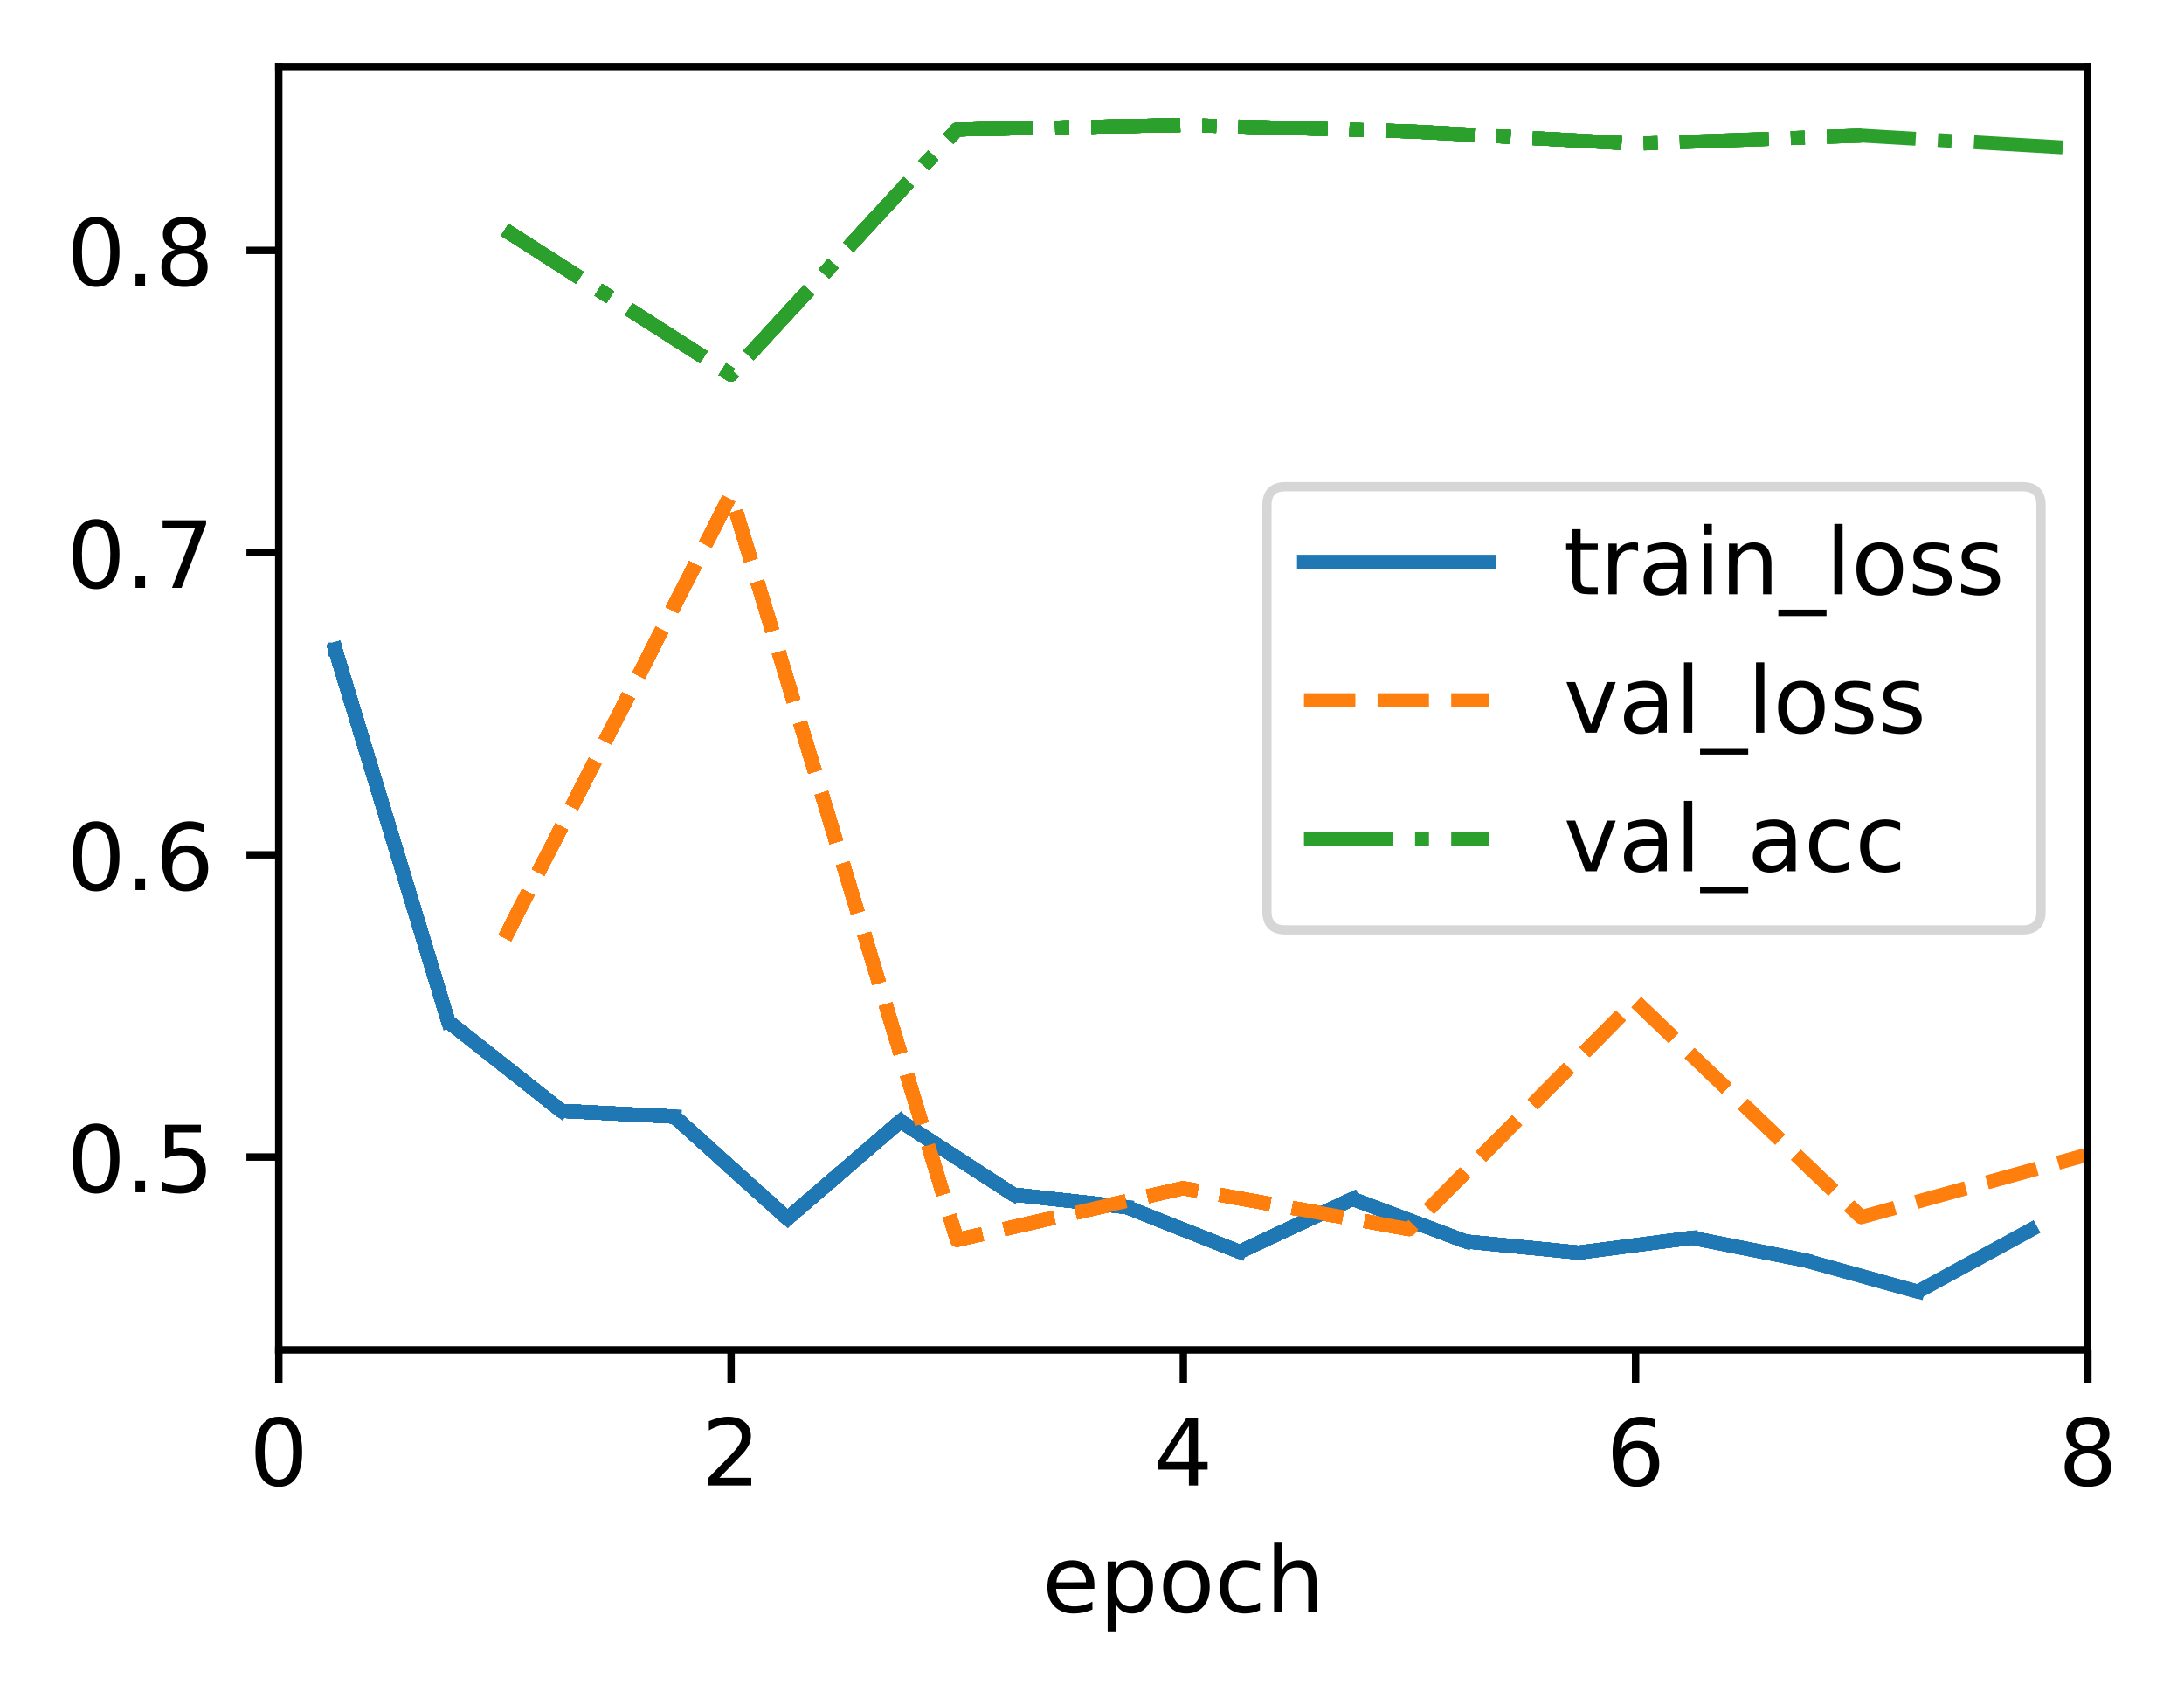 <?xml version="1.0" encoding="UTF-8"?>
<svg xmlns="http://www.w3.org/2000/svg" xmlns:xlink="http://www.w3.org/1999/xlink" width="314.379" height="244.475" viewBox="0 0 314.379 244.475" version="1.1">
<rect x="0" y="0" width="314.379" height="244.475" fill="#333333" stroke="none"/>
<defs>
<clipPath id="clip1">
  <path d="M 71 70 L 300.539 70 L 300.539 180 L 71 180 Z M 71 70 "/>
</clipPath>
<clipPath id="clip2">
  <path d="M 71 70 L 300.539 70 L 300.539 180 L 71 180 Z M 71 70 "/>
</clipPath>
<clipPath id="clip3">
  <path d="M 71 17 L 300.539 17 L 300.539 55 L 71 55 Z M 71 17 "/>
</clipPath>
<filter id="alpha" filterUnits="objectBoundingBox" x="0%" y="0%" width="100%" height="100%">
  <feColorMatrix type="matrix" in="SourceGraphic" values="0 0 0 0 1 0 0 0 0 1 0 0 0 0 1 0 0 0 1 0"/>
</filter>
<mask id="mask0">
  <g filter="url(#alpha)">
<rect x="0" y="0" width="314.379" height="244.475" style="fill:rgb(0%,0%,0%);fill-opacity:0.8;stroke:none;"/>
  </g>
</mask>
<clipPath id="clip4">
  <rect x="0" y="0" width="315" height="245"/>
</clipPath>
<g id="surface5" clip-path="url(#clip4)">
<path style="fill-rule:nonzero;fill:rgb(100%,100%,100%);fill-opacity:1;stroke-width:1;stroke-linecap:butt;stroke-linejoin:miter;stroke:rgb(80%,80%,80%);stroke-opacity:1;stroke-miterlimit:4;" d="M 138.812 100.436 L 218.402 100.436 C 219.735 100.436 220.403 99.768 220.403 98.435 L 220.403 54.565 C 220.403 53.232 219.735 52.564 218.402 52.564 L 138.812 52.564 C 137.479 52.564 136.813 53.232 136.813 54.565 L 136.813 98.435 C 136.813 99.768 137.479 100.436 138.812 100.436 Z M 138.812 100.436 " transform="matrix(1.333,0,0,1.333,0,0)"/>
</g>
</defs>
<g id="surface1">
<path style=" stroke:none;fill-rule:nonzero;fill:rgb(100%,100%,100%);fill-opacity:1;" d="M 0 244.477 L 314.379 244.477 L 314.379 0 L 0 0 Z M 0 244.477 "/>
<path style=" stroke:none;fill-rule:nonzero;fill:rgb(100%,100%,100%);fill-opacity:1;" d="M 40.137 194.398 L 300.539 194.398 L 300.539 9.602 L 40.137 9.602 Z M 40.137 194.398 "/>
<path style="fill:none;stroke-width:0.8;stroke-linecap:butt;stroke-linejoin:round;stroke:rgb(0%,0%,0%);stroke-opacity:1;stroke-miterlimit:4;" d="M -0.001 -0.001 L -0.001 3.5 " transform="matrix(1.333,0,0,1.333,40.137,194.4)"/>
<path style=" stroke:none;fill-rule:nonzero;fill:rgb(0%,0%,0%);fill-opacity:1;" d="M 40.133 205.012 C 39.457 205.012 38.949 205.344 38.605 206.012 C 38.266 206.676 38.098 207.676 38.098 209.016 C 38.098 210.348 38.266 211.348 38.605 212.012 C 38.949 212.68 39.457 213.012 40.133 213.012 C 40.816 213.012 41.328 212.68 41.668 212.012 C 42.008 211.348 42.18 210.348 42.18 209.016 C 42.18 207.676 42.008 206.676 41.668 206.012 C 41.328 205.344 40.816 205.012 40.133 205.012 Z M 40.133 203.969 C 41.223 203.969 42.055 204.398 42.633 205.262 C 43.207 206.125 43.492 207.375 43.492 209.016 C 43.492 210.652 43.207 211.898 42.633 212.762 C 42.055 213.625 41.223 214.055 40.133 214.055 C 39.043 214.055 38.211 213.625 37.637 212.762 C 37.062 211.898 36.773 210.652 36.773 209.016 C 36.773 207.375 37.062 206.125 37.637 205.262 C 38.211 204.398 39.043 203.969 40.133 203.969 Z M 40.133 203.969 "/>
<path style="fill:none;stroke-width:0.8;stroke-linecap:butt;stroke-linejoin:round;stroke:rgb(0%,0%,0%);stroke-opacity:1;stroke-miterlimit:4;" d="M 0.001 -0.001 L 0.001 3.5 " transform="matrix(1.333,0,0,1.333,105.237,194.4)"/>
<path style=" stroke:none;fill-rule:nonzero;fill:rgb(0%,0%,0%);fill-opacity:1;" d="M 103.555 212.758 L 108.145 212.758 L 108.145 213.863 L 101.973 213.863 L 101.973 212.758 C 102.473 212.242 103.152 211.547 104.012 210.68 C 104.875 209.809 105.418 209.246 105.637 208.992 C 106.059 208.523 106.352 208.121 106.52 207.793 C 106.688 207.465 106.77 207.145 106.77 206.828 C 106.77 206.309 106.59 205.891 106.227 205.566 C 105.863 205.238 105.391 205.074 104.809 205.074 C 104.398 205.074 103.961 205.148 103.504 205.289 C 103.047 205.434 102.559 205.648 102.039 205.941 L 102.039 204.613 C 102.566 204.398 103.062 204.238 103.52 204.133 C 103.98 204.023 104.402 203.969 104.785 203.969 C 105.793 203.969 106.594 204.223 107.195 204.727 C 107.793 205.227 108.09 205.898 108.09 206.742 C 108.09 207.141 108.016 207.52 107.867 207.879 C 107.719 208.234 107.445 208.656 107.051 209.145 C 106.941 209.27 106.598 209.633 106.016 210.234 C 105.434 210.836 104.613 211.68 103.555 212.758 Z M 103.555 212.758 "/>
<path style="fill:none;stroke-width:0.8;stroke-linecap:butt;stroke-linejoin:round;stroke:rgb(0%,0%,0%);stroke-opacity:1;stroke-miterlimit:4;" d="M -0.001 -0.001 L -0.001 3.5 " transform="matrix(1.333,0,0,1.333,170.338,194.4)"/>
<path style=" stroke:none;fill-rule:nonzero;fill:rgb(0%,0%,0%);fill-opacity:1;" d="M 171.137 205.289 L 167.816 210.48 L 171.137 210.48 Z M 170.789 204.145 L 172.445 204.145 L 172.445 210.48 L 173.832 210.48 L 173.832 211.574 L 172.445 211.574 L 172.445 213.863 L 171.137 213.863 L 171.137 211.574 L 166.746 211.574 L 166.746 210.305 Z M 170.789 204.145 "/>
<path style="fill:none;stroke-width:0.8;stroke-linecap:butt;stroke-linejoin:round;stroke:rgb(0%,0%,0%);stroke-opacity:1;stroke-miterlimit:4;" d="M 0 -0.001 L 0 3.5 " transform="matrix(1.333,0,0,1.333,235.438,194.4)"/>
<path style=" stroke:none;fill-rule:nonzero;fill:rgb(0%,0%,0%);fill-opacity:1;" d="M 235.598 208.48 C 235.008 208.48 234.539 208.684 234.195 209.086 C 233.848 209.492 233.676 210.043 233.676 210.746 C 233.676 211.445 233.848 211.996 234.195 212.402 C 234.539 212.809 235.008 213.012 235.598 213.012 C 236.188 213.012 236.656 212.809 237 212.402 C 237.344 211.996 237.516 211.445 237.516 210.746 C 237.516 210.043 237.344 209.492 237 209.086 C 236.656 208.684 236.188 208.48 235.598 208.48 Z M 238.207 204.359 L 238.207 205.555 C 237.879 205.402 237.543 205.281 237.207 205.199 C 236.871 205.117 236.539 205.074 236.207 205.074 C 235.34 205.074 234.676 205.367 234.219 205.953 C 233.762 206.539 233.5 207.426 233.434 208.609 C 233.691 208.234 234.012 207.941 234.398 207.742 C 234.785 207.539 235.211 207.441 235.676 207.441 C 236.652 207.441 237.422 207.734 237.988 208.328 C 238.555 208.922 238.84 209.727 238.84 210.746 C 238.84 211.746 238.543 212.547 237.953 213.148 C 237.363 213.754 236.578 214.055 235.598 214.055 C 234.473 214.055 233.613 213.625 233.02 212.762 C 232.426 211.898 232.129 210.652 232.129 209.016 C 232.129 207.477 232.492 206.254 233.223 205.34 C 233.949 204.426 234.93 203.969 236.156 203.969 C 236.488 203.969 236.82 204 237.156 204.066 C 237.492 204.133 237.844 204.23 238.207 204.359 Z M 238.207 204.359 "/>
<path style="fill:none;stroke-width:0.8;stroke-linecap:butt;stroke-linejoin:round;stroke:rgb(0%,0%,0%);stroke-opacity:1;stroke-miterlimit:4;" d="M 0.001 -0.001 L 0.001 3.5 " transform="matrix(1.333,0,0,1.333,300.537,194.4)"/>
<path style=" stroke:none;fill-rule:nonzero;fill:rgb(0%,0%,0%);fill-opacity:1;" d="M 300.535 209.246 C 299.91 209.246 299.418 209.414 299.059 209.75 C 298.703 210.086 298.523 210.543 298.523 211.129 C 298.523 211.715 298.703 212.176 299.059 212.512 C 299.418 212.844 299.91 213.012 300.535 213.012 C 301.16 213.012 301.652 212.844 302.012 212.508 C 302.371 212.172 302.551 211.711 302.551 211.129 C 302.551 210.543 302.371 210.086 302.016 209.75 C 301.656 209.414 301.164 209.246 300.535 209.246 Z M 299.219 208.691 C 298.656 208.551 298.215 208.289 297.898 207.902 C 297.586 207.516 297.43 207.043 297.43 206.488 C 297.43 205.711 297.707 205.098 298.258 204.645 C 298.812 204.195 299.57 203.969 300.535 203.969 C 301.5 203.969 302.262 204.195 302.812 204.645 C 303.363 205.098 303.641 205.711 303.641 206.488 C 303.641 207.043 303.48 207.516 303.168 207.902 C 302.852 208.289 302.414 208.551 301.855 208.691 C 302.488 208.836 302.984 209.125 303.336 209.555 C 303.691 209.984 303.867 210.508 303.867 211.129 C 303.867 212.07 303.578 212.797 303.004 213.301 C 302.43 213.805 301.605 214.055 300.535 214.055 C 299.461 214.055 298.641 213.805 298.062 213.301 C 297.488 212.797 297.199 212.07 297.199 211.129 C 297.199 210.508 297.379 209.984 297.734 209.555 C 298.09 209.125 298.586 208.836 299.219 208.691 Z M 298.738 206.613 C 298.738 207.117 298.895 207.508 299.207 207.789 C 299.523 208.07 299.965 208.211 300.535 208.211 C 301.098 208.211 301.539 208.07 301.859 207.789 C 302.18 207.508 302.336 207.117 302.336 206.613 C 302.336 206.109 302.18 205.715 301.859 205.434 C 301.539 205.152 301.098 205.012 300.535 205.012 C 299.965 205.012 299.523 205.152 299.207 205.434 C 298.895 205.715 298.738 206.109 298.738 206.613 Z M 298.738 206.613 "/>
<path style=" stroke:none;fill-rule:nonzero;fill:rgb(0%,0%,0%);fill-opacity:1;" d="M 157.527 228.156 L 157.527 228.742 L 152.02 228.742 C 152.07 229.566 152.32 230.195 152.766 230.629 C 153.211 231.059 153.828 231.273 154.621 231.273 C 155.082 231.273 155.527 231.219 155.961 231.105 C 156.391 230.992 156.82 230.824 157.246 230.598 L 157.246 231.73 C 156.816 231.914 156.375 232.051 155.926 232.148 C 155.473 232.242 155.016 232.293 154.551 232.293 C 153.387 232.293 152.465 231.953 151.789 231.277 C 151.109 230.598 150.77 229.684 150.77 228.527 C 150.77 227.336 151.09 226.387 151.734 225.688 C 152.379 224.984 153.25 224.637 154.344 224.637 C 155.324 224.637 156.102 224.953 156.672 225.582 C 157.242 226.215 157.527 227.07 157.527 228.156 Z M 156.328 227.805 C 156.32 227.148 156.137 226.629 155.777 226.238 C 155.422 225.848 154.945 225.648 154.355 225.648 C 153.688 225.648 153.152 225.84 152.754 226.215 C 152.352 226.594 152.121 227.125 152.059 227.812 Z M 156.328 227.805 "/>
<path style=" stroke:none;fill-rule:nonzero;fill:rgb(0%,0%,0%);fill-opacity:1;" d="M 160.652 231.008 L 160.652 234.875 L 159.445 234.875 L 159.445 224.809 L 160.652 224.809 L 160.652 225.918 C 160.902 225.484 161.223 225.16 161.605 224.953 C 161.988 224.742 162.449 224.637 162.98 224.637 C 163.867 224.637 164.586 224.988 165.141 225.691 C 165.695 226.391 165.973 227.316 165.973 228.461 C 165.973 229.609 165.695 230.535 165.141 231.238 C 164.586 231.941 163.867 232.293 162.98 232.293 C 162.449 232.293 161.988 232.188 161.605 231.977 C 161.223 231.766 160.902 231.441 160.652 231.008 Z M 164.727 228.461 C 164.727 227.582 164.547 226.891 164.184 226.391 C 163.82 225.887 163.324 225.637 162.691 225.637 C 162.055 225.637 161.559 225.887 161.195 226.391 C 160.832 226.891 160.652 227.582 160.652 228.461 C 160.652 229.344 160.832 230.035 161.195 230.535 C 161.559 231.035 162.055 231.289 162.691 231.289 C 163.324 231.289 163.82 231.035 164.184 230.535 C 164.547 230.035 164.727 229.344 164.727 228.461 Z M 164.727 228.461 "/>
<path style=" stroke:none;fill-rule:nonzero;fill:rgb(0%,0%,0%);fill-opacity:1;" d="M 170.781 225.648 C 170.141 225.648 169.633 225.902 169.258 226.402 C 168.883 226.902 168.699 227.59 168.699 228.461 C 168.699 229.336 168.883 230.023 169.254 230.523 C 169.625 231.023 170.137 231.273 170.781 231.273 C 171.422 231.273 171.926 231.023 172.297 230.52 C 172.672 230.016 172.859 229.332 172.859 228.461 C 172.859 227.598 172.672 226.914 172.297 226.41 C 171.926 225.902 171.422 225.648 170.781 225.648 Z M 170.781 224.637 C 171.824 224.637 172.641 224.973 173.234 225.652 C 173.832 226.328 174.129 227.266 174.129 228.461 C 174.129 229.656 173.832 230.594 173.234 231.273 C 172.641 231.953 171.824 232.293 170.781 232.293 C 169.734 232.293 168.914 231.953 168.324 231.273 C 167.73 230.594 167.434 229.656 167.434 228.461 C 167.434 227.266 167.73 226.328 168.324 225.652 C 168.914 224.973 169.734 224.637 170.781 224.637 Z M 170.781 224.637 "/>
<path style=" stroke:none;fill-rule:nonzero;fill:rgb(0%,0%,0%);fill-opacity:1;" d="M 181.363 225.09 L 181.363 226.211 C 181.023 226.023 180.684 225.883 180.344 225.789 C 180.004 225.695 179.66 225.648 179.312 225.648 C 178.535 225.648 177.93 225.898 177.5 226.391 C 177.07 226.883 176.855 227.57 176.855 228.461 C 176.855 229.352 177.07 230.043 177.5 230.539 C 177.93 231.027 178.535 231.273 179.312 231.273 C 179.66 231.273 180.004 231.227 180.344 231.137 C 180.684 231.043 181.023 230.902 181.363 230.715 L 181.363 231.824 C 181.027 231.977 180.68 232.094 180.32 232.172 C 179.965 232.254 179.586 232.293 179.18 232.293 C 178.082 232.293 177.207 231.945 176.562 231.258 C 175.914 230.566 175.594 229.633 175.594 228.461 C 175.594 227.273 175.918 226.34 176.57 225.66 C 177.227 224.977 178.121 224.637 179.258 224.637 C 179.629 224.637 179.988 224.672 180.34 224.75 C 180.691 224.824 181.031 224.938 181.363 225.09 Z M 181.363 225.09 "/>
<path style=" stroke:none;fill-rule:nonzero;fill:rgb(0%,0%,0%);fill-opacity:1;" d="M 189.508 227.699 L 189.508 232.102 L 188.309 232.102 L 188.309 227.738 C 188.309 227.051 188.176 226.535 187.906 226.191 C 187.637 225.848 187.23 225.676 186.695 225.676 C 186.047 225.676 185.535 225.883 185.164 226.297 C 184.789 226.707 184.602 227.27 184.602 227.98 L 184.602 232.102 L 183.398 232.102 L 183.398 221.973 L 184.602 221.973 L 184.602 225.945 C 184.891 225.504 185.227 225.176 185.617 224.961 C 186.004 224.742 186.453 224.637 186.961 224.637 C 187.797 224.637 188.434 224.895 188.859 225.414 C 189.293 225.93 189.508 226.691 189.508 227.699 Z M 189.508 227.699 "/>
<path style="fill:none;stroke-width:0.8;stroke-linecap:butt;stroke-linejoin:round;stroke:rgb(0%,0%,0%);stroke-opacity:1;stroke-miterlimit:4;" d="M -0.001 -0.001 L -3.499 -0.001 " transform="matrix(1.333,0,0,1.333,40.137,166.58)"/>
<path style=" stroke:none;fill-rule:nonzero;fill:rgb(0%,0%,0%);fill-opacity:1;" d="M 13.836 162.793 C 13.16 162.793 12.652 163.125 12.309 163.793 C 11.969 164.457 11.801 165.457 11.801 166.797 C 11.801 168.129 11.969 169.125 12.309 169.793 C 12.652 170.461 13.16 170.793 13.836 170.793 C 14.52 170.793 15.031 170.461 15.371 169.793 C 15.711 169.125 15.883 168.129 15.883 166.797 C 15.883 165.457 15.711 164.457 15.371 163.793 C 15.031 163.125 14.52 162.793 13.836 162.793 Z M 13.836 161.75 C 14.93 161.75 15.762 162.18 16.336 163.043 C 16.91 163.906 17.199 165.156 17.199 166.797 C 17.199 168.434 16.91 169.68 16.336 170.543 C 15.762 171.406 14.93 171.836 13.836 171.836 C 12.75 171.836 11.918 171.406 11.34 170.543 C 10.766 169.68 10.48 168.434 10.48 166.797 C 10.48 165.156 10.766 163.906 11.34 163.043 C 11.918 162.18 12.75 161.75 13.836 161.75 Z M 13.836 161.75 "/>
<path style=" stroke:none;fill-rule:nonzero;fill:rgb(0%,0%,0%);fill-opacity:1;" d="M 19.508 169.992 L 20.883 169.992 L 20.883 171.645 L 19.508 171.645 Z M 19.508 169.992 "/>
<path style=" stroke:none;fill-rule:nonzero;fill:rgb(0%,0%,0%);fill-opacity:1;" d="M 23.762 161.926 L 28.922 161.926 L 28.922 163.031 L 24.965 163.031 L 24.965 165.414 C 25.156 165.348 25.344 165.301 25.535 165.27 C 25.727 165.238 25.918 165.219 26.109 165.219 C 27.195 165.219 28.055 165.52 28.688 166.113 C 29.324 166.707 29.641 167.512 29.641 168.527 C 29.641 169.574 29.312 170.387 28.664 170.965 C 28.012 171.547 27.094 171.836 25.91 171.836 C 25.5 171.836 25.086 171.801 24.66 171.73 C 24.238 171.66 23.801 171.559 23.352 171.418 L 23.352 170.094 C 23.742 170.309 24.145 170.465 24.562 170.57 C 24.977 170.676 25.418 170.727 25.883 170.727 C 26.633 170.727 27.227 170.531 27.664 170.137 C 28.105 169.742 28.324 169.203 28.324 168.527 C 28.324 167.852 28.105 167.316 27.664 166.922 C 27.227 166.523 26.633 166.328 25.883 166.328 C 25.531 166.328 25.18 166.367 24.828 166.445 C 24.48 166.52 24.125 166.645 23.762 166.809 Z M 23.762 161.926 "/>
<path style="fill:none;stroke-width:0.8;stroke-linecap:butt;stroke-linejoin:round;stroke:rgb(0%,0%,0%);stroke-opacity:1;stroke-miterlimit:4;" d="M -0.001 -0.001 L -3.499 -0.001 " transform="matrix(1.333,0,0,1.333,40.137,123.072)"/>
<path style=" stroke:none;fill-rule:nonzero;fill:rgb(0%,0%,0%);fill-opacity:1;" d="M 13.836 119.285 C 13.16 119.285 12.652 119.617 12.309 120.285 C 11.969 120.949 11.801 121.949 11.801 123.289 C 11.801 124.621 11.969 125.617 12.309 126.285 C 12.652 126.953 13.16 127.285 13.836 127.285 C 14.52 127.285 15.031 126.953 15.371 126.285 C 15.711 125.617 15.883 124.621 15.883 123.289 C 15.883 121.949 15.711 120.949 15.371 120.285 C 15.031 119.617 14.52 119.285 13.836 119.285 Z M 13.836 118.242 C 14.93 118.242 15.762 118.672 16.336 119.535 C 16.91 120.398 17.199 121.648 17.199 123.289 C 17.199 124.922 16.91 126.172 16.336 127.035 C 15.762 127.898 14.93 128.328 13.836 128.328 C 12.75 128.328 11.918 127.898 11.34 127.035 C 10.766 126.172 10.48 124.922 10.48 123.289 C 10.48 121.648 10.766 120.398 11.34 119.535 C 11.918 118.672 12.75 118.242 13.836 118.242 Z M 13.836 118.242 "/>
<path style=" stroke:none;fill-rule:nonzero;fill:rgb(0%,0%,0%);fill-opacity:1;" d="M 19.508 126.484 L 20.883 126.484 L 20.883 128.137 L 19.508 128.137 Z M 19.508 126.484 "/>
<path style=" stroke:none;fill-rule:nonzero;fill:rgb(0%,0%,0%);fill-opacity:1;" d="M 26.723 122.754 C 26.133 122.754 25.664 122.957 25.32 123.359 C 24.977 123.762 24.801 124.316 24.801 125.02 C 24.801 125.719 24.977 126.27 25.32 126.676 C 25.664 127.082 26.133 127.285 26.723 127.285 C 27.312 127.285 27.781 127.082 28.125 126.676 C 28.469 126.27 28.641 125.719 28.641 125.02 C 28.641 124.316 28.469 123.762 28.125 123.359 C 27.781 122.957 27.312 122.754 26.723 122.754 Z M 29.332 118.633 L 29.332 119.828 C 29.004 119.672 28.672 119.555 28.332 119.473 C 27.996 119.391 27.664 119.348 27.332 119.348 C 26.465 119.348 25.801 119.641 25.344 120.227 C 24.887 120.812 24.625 121.699 24.562 122.883 C 24.816 122.504 25.137 122.215 25.523 122.016 C 25.91 121.812 26.336 121.711 26.801 121.711 C 27.777 121.711 28.547 122.008 29.113 122.602 C 29.684 123.195 29.965 124 29.965 125.02 C 29.965 126.016 29.672 126.82 29.078 127.422 C 28.488 128.027 27.703 128.328 26.723 128.328 C 25.598 128.328 24.738 127.898 24.145 127.035 C 23.551 126.172 23.254 124.922 23.254 123.289 C 23.254 121.75 23.617 120.527 24.348 119.613 C 25.074 118.699 26.055 118.242 27.281 118.242 C 27.613 118.242 27.945 118.273 28.281 118.34 C 28.617 118.406 28.969 118.504 29.332 118.633 Z M 29.332 118.633 "/>
<path style="fill:none;stroke-width:0.8;stroke-linecap:butt;stroke-linejoin:round;stroke:rgb(0%,0%,0%);stroke-opacity:1;stroke-miterlimit:4;" d="M -0.001 -0.001 L -3.499 -0.001 " transform="matrix(1.333,0,0,1.333,40.137,79.564)"/>
<path style=" stroke:none;fill-rule:nonzero;fill:rgb(0%,0%,0%);fill-opacity:1;" d="M 13.836 75.773 C 13.16 75.773 12.652 76.109 12.309 76.773 C 11.969 77.441 11.801 78.441 11.801 79.781 C 11.801 81.113 11.969 82.109 12.309 82.777 C 12.652 83.445 13.16 83.777 13.836 83.777 C 14.52 83.777 15.031 83.445 15.371 82.777 C 15.711 82.109 15.883 81.113 15.883 79.781 C 15.883 78.441 15.711 77.441 15.371 76.773 C 15.031 76.109 14.52 75.773 13.836 75.773 Z M 13.836 74.734 C 14.93 74.734 15.762 75.164 16.336 76.027 C 16.91 76.887 17.199 78.141 17.199 79.781 C 17.199 81.414 16.91 82.664 16.336 83.527 C 15.762 84.387 14.93 84.82 13.836 84.82 C 12.75 84.82 11.918 84.387 11.34 83.527 C 10.766 82.664 10.48 81.414 10.48 79.781 C 10.48 78.141 10.766 76.887 11.34 76.027 C 11.918 75.164 12.75 74.734 13.836 74.734 Z M 13.836 74.734 "/>
<path style=" stroke:none;fill-rule:nonzero;fill:rgb(0%,0%,0%);fill-opacity:1;" d="M 19.508 82.977 L 20.883 82.977 L 20.883 84.629 L 19.508 84.629 Z M 19.508 82.977 "/>
<path style=" stroke:none;fill-rule:nonzero;fill:rgb(0%,0%,0%);fill-opacity:1;" d="M 23.414 74.91 L 29.664 74.91 L 29.664 75.469 L 26.137 84.629 L 24.762 84.629 L 28.082 76.016 L 23.414 76.016 Z M 23.414 74.91 "/>
<path style="fill:none;stroke-width:0.8;stroke-linecap:butt;stroke-linejoin:round;stroke:rgb(0%,0%,0%);stroke-opacity:1;stroke-miterlimit:4;" d="M -0.001 -0.001 L -3.499 -0.001 " transform="matrix(1.333,0,0,1.333,40.137,36.056)"/>
<path style=" stroke:none;fill-rule:nonzero;fill:rgb(0%,0%,0%);fill-opacity:1;" d="M 13.836 32.266 C 13.16 32.266 12.652 32.602 12.309 33.266 C 11.969 33.934 11.801 34.934 11.801 36.27 C 11.801 37.602 11.969 38.602 12.309 39.27 C 12.652 39.938 13.16 40.27 13.836 40.27 C 14.52 40.27 15.031 39.938 15.371 39.27 C 15.711 38.602 15.883 37.602 15.883 36.27 C 15.883 34.934 15.711 33.934 15.371 33.266 C 15.031 32.602 14.52 32.266 13.836 32.266 Z M 13.836 31.227 C 14.93 31.227 15.762 31.656 16.336 32.52 C 16.91 33.379 17.199 34.633 17.199 36.27 C 17.199 37.906 16.91 39.156 16.336 40.02 C 15.762 40.879 14.93 41.312 13.836 41.312 C 12.75 41.312 11.918 40.879 11.34 40.02 C 10.766 39.156 10.48 37.906 10.48 36.27 C 10.48 34.633 10.766 33.379 11.34 32.52 C 11.918 31.656 12.75 31.227 13.836 31.227 Z M 13.836 31.227 "/>
<path style=" stroke:none;fill-rule:nonzero;fill:rgb(0%,0%,0%);fill-opacity:1;" d="M 19.508 39.469 L 20.883 39.469 L 20.883 41.121 L 19.508 41.121 Z M 19.508 39.469 "/>
<path style=" stroke:none;fill-rule:nonzero;fill:rgb(0%,0%,0%);fill-opacity:1;" d="M 26.559 36.504 C 25.934 36.504 25.441 36.672 25.082 37.008 C 24.727 37.34 24.547 37.801 24.547 38.387 C 24.547 38.973 24.727 39.434 25.082 39.766 C 25.441 40.102 25.934 40.27 26.559 40.27 C 27.184 40.27 27.676 40.102 28.035 39.766 C 28.398 39.426 28.578 38.969 28.578 38.387 C 28.578 37.801 28.398 37.34 28.039 37.008 C 27.684 36.672 27.188 36.504 26.559 36.504 Z M 25.246 35.945 C 24.68 35.809 24.242 35.547 23.926 35.16 C 23.613 34.77 23.453 34.301 23.453 33.746 C 23.453 32.969 23.73 32.355 24.285 31.902 C 24.84 31.453 25.598 31.227 26.559 31.227 C 27.527 31.227 28.285 31.453 28.84 31.902 C 29.391 32.355 29.664 32.969 29.664 33.746 C 29.664 34.301 29.508 34.77 29.191 35.16 C 28.879 35.547 28.441 35.809 27.883 35.945 C 28.516 36.094 29.008 36.383 29.359 36.812 C 29.715 37.242 29.891 37.766 29.891 38.387 C 29.891 39.328 29.605 40.051 29.031 40.559 C 28.453 41.059 27.633 41.312 26.559 41.312 C 25.488 41.312 24.664 41.059 24.09 40.559 C 23.512 40.051 23.227 39.328 23.227 38.387 C 23.227 37.766 23.402 37.242 23.758 36.812 C 24.117 36.383 24.609 36.094 25.246 35.945 Z M 24.762 33.871 C 24.762 34.371 24.922 34.766 25.234 35.047 C 25.551 35.328 25.992 35.469 26.559 35.469 C 27.125 35.469 27.566 35.328 27.883 35.047 C 28.203 34.766 28.363 34.371 28.363 33.871 C 28.363 33.363 28.203 32.973 27.883 32.691 C 27.566 32.41 27.125 32.266 26.559 32.266 C 25.992 32.266 25.551 32.41 25.234 32.691 C 24.922 32.973 24.762 33.363 24.762 33.871 Z M 24.762 33.871 "/>
<path style="fill:none;stroke-width:1.5;stroke-linecap:square;stroke-linejoin:round;stroke:rgb(12.157%,46.667%,70.588%);stroke-opacity:1;stroke-miterlimit:4;" d="M 36.202 70.143 L 36.205 70.143 M 36.202 70.143 " transform="matrix(1.333,0,0,1.333,0,0)"/>
<path style="fill:none;stroke-width:1.5;stroke-linecap:square;stroke-linejoin:round;stroke:rgb(12.157%,46.667%,70.588%);stroke-opacity:1;stroke-miterlimit:4;" d="M 36.202 70.143 L 48.41 110.338 " transform="matrix(1.333,0,0,1.333,0,0)"/>
<path style="fill:none;stroke-width:1.5;stroke-linecap:square;stroke-linejoin:round;stroke:rgb(12.157%,46.667%,70.588%);stroke-opacity:1;stroke-miterlimit:4;" d="M 36.202 70.143 L 48.41 110.338 " transform="matrix(1.333,0,0,1.333,0,0)"/>
<path style="fill:none;stroke-width:1.5;stroke-linecap:square;stroke-linejoin:round;stroke:rgb(12.157%,46.667%,70.588%);stroke-opacity:1;stroke-miterlimit:4;" d="M 36.202 70.143 L 48.41 110.338 " transform="matrix(1.333,0,0,1.333,0,0)"/>
<path style="fill:none;stroke-width:1.5;stroke-linecap:square;stroke-linejoin:round;stroke:rgb(12.157%,46.667%,70.588%);stroke-opacity:1;stroke-miterlimit:4;" d="M 36.202 70.143 L 48.41 110.338 L 60.615 119.977 " transform="matrix(1.333,0,0,1.333,0,0)"/>
<path style="fill:none;stroke-width:1.5;stroke-linecap:square;stroke-linejoin:round;stroke:rgb(12.157%,46.667%,70.588%);stroke-opacity:1;stroke-miterlimit:4;" d="M 36.202 70.143 L 48.41 110.338 L 60.615 119.977 L 72.82 120.598 " transform="matrix(1.333,0,0,1.333,0,0)"/>
<path style="fill:none;stroke-width:1.5;stroke-linecap:square;stroke-linejoin:round;stroke:rgb(12.157%,46.667%,70.588%);stroke-opacity:1;stroke-miterlimit:4;" d="M 36.202 70.143 L 48.41 110.338 L 60.615 119.977 L 72.82 120.598 " transform="matrix(1.333,0,0,1.333,0,0)"/>
<path style="fill:none;stroke-width:1.5;stroke-linecap:butt;stroke-linejoin:round;stroke:rgb(100%,49.804%,5.49%);stroke-opacity:1;stroke-dasharray:5.55,2.4;stroke-miterlimit:4;" d="M 54.516 101.306 L 78.929 53.408 " transform="matrix(1.333,0,0,1.333,0,0)"/>
<path style="fill:none;stroke-width:1.5;stroke-linecap:square;stroke-linejoin:round;stroke:rgb(12.157%,46.667%,70.588%);stroke-opacity:1;stroke-miterlimit:4;" d="M 36.202 70.143 L 48.41 110.338 L 60.615 119.977 L 72.82 120.598 " transform="matrix(1.333,0,0,1.333,0,0)"/>
<path style="fill:none;stroke-width:1.5;stroke-linecap:butt;stroke-linejoin:round;stroke:rgb(100%,49.804%,5.49%);stroke-opacity:1;stroke-dasharray:5.55,2.4;stroke-miterlimit:4;" d="M 54.516 101.306 L 78.929 53.408 " transform="matrix(1.333,0,0,1.333,0,0)"/>
<path style="fill:none;stroke-width:1.5;stroke-linecap:butt;stroke-linejoin:round;stroke:rgb(17.255%,62.745%,17.255%);stroke-opacity:1;stroke-dasharray:9.6,2.4,1.5,2.4;stroke-miterlimit:4;" d="M 54.516 24.823 L 78.929 40.453 " transform="matrix(1.333,0,0,1.333,0,0)"/>
<path style="fill:none;stroke-width:1.5;stroke-linecap:square;stroke-linejoin:round;stroke:rgb(12.157%,46.667%,70.588%);stroke-opacity:1;stroke-miterlimit:4;" d="M 36.202 70.143 L 48.41 110.338 L 60.615 119.977 L 72.82 120.598 L 85.028 131.607 " transform="matrix(1.333,0,0,1.333,0,0)"/>
<path style="fill:none;stroke-width:1.5;stroke-linecap:butt;stroke-linejoin:round;stroke:rgb(100%,49.804%,5.49%);stroke-opacity:1;stroke-dasharray:5.55,2.4;stroke-miterlimit:4;" d="M 54.516 101.306 L 78.929 53.408 " transform="matrix(1.333,0,0,1.333,0,0)"/>
<path style="fill:none;stroke-width:1.5;stroke-linecap:butt;stroke-linejoin:round;stroke:rgb(17.255%,62.745%,17.255%);stroke-opacity:1;stroke-dasharray:9.6,2.4,1.5,2.4;stroke-miterlimit:4;" d="M 54.516 24.823 L 78.929 40.453 " transform="matrix(1.333,0,0,1.333,0,0)"/>
<path style="fill:none;stroke-width:1.5;stroke-linecap:square;stroke-linejoin:round;stroke:rgb(12.157%,46.667%,70.588%);stroke-opacity:1;stroke-miterlimit:4;" d="M 36.202 70.143 L 48.41 110.338 L 60.615 119.977 L 72.82 120.598 L 85.028 131.607 L 97.233 121.096 " transform="matrix(1.333,0,0,1.333,0,0)"/>
<path style="fill:none;stroke-width:1.5;stroke-linecap:butt;stroke-linejoin:round;stroke:rgb(100%,49.804%,5.49%);stroke-opacity:1;stroke-dasharray:5.55,2.4;stroke-miterlimit:4;" d="M 54.516 101.306 L 78.929 53.408 " transform="matrix(1.333,0,0,1.333,0,0)"/>
<path style="fill:none;stroke-width:1.5;stroke-linecap:butt;stroke-linejoin:round;stroke:rgb(17.255%,62.745%,17.255%);stroke-opacity:1;stroke-dasharray:9.6,2.4,1.5,2.4;stroke-miterlimit:4;" d="M 54.516 24.823 L 78.929 40.453 " transform="matrix(1.333,0,0,1.333,0,0)"/>
<path style="fill:none;stroke-width:1.5;stroke-linecap:square;stroke-linejoin:round;stroke:rgb(12.157%,46.667%,70.588%);stroke-opacity:1;stroke-miterlimit:4;" d="M 36.202 70.143 L 48.41 110.338 L 60.615 119.977 L 72.82 120.598 L 85.028 131.607 L 97.233 121.096 " transform="matrix(1.333,0,0,1.333,0,0)"/>
<path style="fill:none;stroke-width:1.5;stroke-linecap:butt;stroke-linejoin:round;stroke:rgb(100%,49.804%,5.49%);stroke-opacity:1;stroke-dasharray:5.55,2.4;stroke-miterlimit:4;" d="M 54.516 101.306 L 78.929 53.408 L 103.342 133.916 " transform="matrix(1.333,0,0,1.333,0,0)"/>
<path style="fill:none;stroke-width:1.5;stroke-linecap:butt;stroke-linejoin:round;stroke:rgb(17.255%,62.745%,17.255%);stroke-opacity:1;stroke-dasharray:9.6,2.4,1.5,2.4;stroke-miterlimit:4;" d="M 54.516 24.823 L 78.929 40.453 " transform="matrix(1.333,0,0,1.333,0,0)"/>
<path style="fill:none;stroke-width:1.5;stroke-linecap:square;stroke-linejoin:round;stroke:rgb(12.157%,46.667%,70.588%);stroke-opacity:1;stroke-miterlimit:4;" d="M 36.202 70.143 L 48.41 110.338 L 60.615 119.977 L 72.82 120.598 L 85.028 131.607 L 97.233 121.096 " transform="matrix(1.333,0,0,1.333,0,0)"/>
<path style="fill:none;stroke-width:1.5;stroke-linecap:butt;stroke-linejoin:round;stroke:rgb(100%,49.804%,5.49%);stroke-opacity:1;stroke-dasharray:5.55,2.4;stroke-miterlimit:4;" d="M 54.516 101.306 L 78.929 53.408 L 103.342 133.916 " transform="matrix(1.333,0,0,1.333,0,0)"/>
<path style="fill:none;stroke-width:1.5;stroke-linecap:butt;stroke-linejoin:round;stroke:rgb(17.255%,62.745%,17.255%);stroke-opacity:1;stroke-dasharray:9.6,2.4,1.5,2.4;stroke-miterlimit:4;" d="M 54.516 24.823 L 78.929 40.453 L 103.342 13.989 " transform="matrix(1.333,0,0,1.333,0,0)"/>
<path style="fill:none;stroke-width:1.5;stroke-linecap:square;stroke-linejoin:round;stroke:rgb(12.157%,46.667%,70.588%);stroke-opacity:1;stroke-miterlimit:4;" d="M 36.202 70.143 L 48.41 110.338 L 60.615 119.977 L 72.82 120.598 L 85.028 131.607 L 97.233 121.096 L 109.441 129.023 " transform="matrix(1.333,0,0,1.333,0,0)"/>
<path style="fill:none;stroke-width:1.5;stroke-linecap:butt;stroke-linejoin:round;stroke:rgb(100%,49.804%,5.49%);stroke-opacity:1;stroke-dasharray:5.55,2.4;stroke-miterlimit:4;" d="M 54.516 101.306 L 78.929 53.408 L 103.342 133.916 " transform="matrix(1.333,0,0,1.333,0,0)"/>
<path style="fill:none;stroke-width:1.5;stroke-linecap:butt;stroke-linejoin:round;stroke:rgb(17.255%,62.745%,17.255%);stroke-opacity:1;stroke-dasharray:9.6,2.4,1.5,2.4;stroke-miterlimit:4;" d="M 54.516 24.823 L 78.929 40.453 L 103.342 13.989 " transform="matrix(1.333,0,0,1.333,0,0)"/>
<path style="fill:none;stroke-width:1.5;stroke-linecap:square;stroke-linejoin:round;stroke:rgb(12.157%,46.667%,70.588%);stroke-opacity:1;stroke-miterlimit:4;" d="M 36.202 70.143 L 48.41 110.338 L 60.615 119.977 L 72.82 120.598 L 85.028 131.607 L 97.233 121.096 L 109.441 129.023 L 121.646 130.374 " transform="matrix(1.333,0,0,1.333,0,0)"/>
<path style="fill:none;stroke-width:1.5;stroke-linecap:butt;stroke-linejoin:round;stroke:rgb(100%,49.804%,5.49%);stroke-opacity:1;stroke-dasharray:5.55,2.4;stroke-miterlimit:4;" d="M 54.516 101.306 L 78.929 53.408 L 103.342 133.916 " transform="matrix(1.333,0,0,1.333,0,0)"/>
<path style="fill:none;stroke-width:1.5;stroke-linecap:butt;stroke-linejoin:round;stroke:rgb(17.255%,62.745%,17.255%);stroke-opacity:1;stroke-dasharray:9.6,2.4,1.5,2.4;stroke-miterlimit:4;" d="M 54.516 24.823 L 78.929 40.453 L 103.342 13.989 " transform="matrix(1.333,0,0,1.333,0,0)"/>
<path style="fill:none;stroke-width:1.5;stroke-linecap:square;stroke-linejoin:round;stroke:rgb(12.157%,46.667%,70.588%);stroke-opacity:1;stroke-miterlimit:4;" d="M 36.202 70.143 L 48.41 110.338 L 60.615 119.977 L 72.82 120.598 L 85.028 131.607 L 97.233 121.096 L 109.441 129.023 L 121.646 130.374 " transform="matrix(1.333,0,0,1.333,0,0)"/>
<path style="fill:none;stroke-width:1.5;stroke-linecap:butt;stroke-linejoin:round;stroke:rgb(100%,49.804%,5.49%);stroke-opacity:1;stroke-dasharray:5.55,2.4;stroke-miterlimit:4;" d="M 54.516 101.306 L 78.929 53.408 L 103.342 133.916 L 127.752 128.329 " transform="matrix(1.333,0,0,1.333,0,0)"/>
<path style="fill:none;stroke-width:1.5;stroke-linecap:butt;stroke-linejoin:round;stroke:rgb(17.255%,62.745%,17.255%);stroke-opacity:1;stroke-dasharray:9.6,2.4,1.5,2.4;stroke-miterlimit:4;" d="M 54.516 24.823 L 78.929 40.453 L 103.342 13.989 " transform="matrix(1.333,0,0,1.333,0,0)"/>
<path style="fill:none;stroke-width:1.5;stroke-linecap:square;stroke-linejoin:round;stroke:rgb(12.157%,46.667%,70.588%);stroke-opacity:1;stroke-miterlimit:4;" d="M 36.202 70.143 L 48.41 110.338 L 60.615 119.977 L 72.82 120.598 L 85.028 131.607 L 97.233 121.096 L 109.441 129.023 L 121.646 130.374 " transform="matrix(1.333,0,0,1.333,0,0)"/>
<path style="fill:none;stroke-width:1.5;stroke-linecap:butt;stroke-linejoin:round;stroke:rgb(100%,49.804%,5.49%);stroke-opacity:1;stroke-dasharray:5.55,2.4;stroke-miterlimit:4;" d="M 54.516 101.306 L 78.929 53.408 L 103.342 133.916 L 127.752 128.329 " transform="matrix(1.333,0,0,1.333,0,0)"/>
<path style="fill:none;stroke-width:1.5;stroke-linecap:butt;stroke-linejoin:round;stroke:rgb(17.255%,62.745%,17.255%);stroke-opacity:1;stroke-dasharray:9.6,2.4,1.5,2.4;stroke-miterlimit:4;" d="M 54.516 24.823 L 78.929 40.453 L 103.342 13.989 L 127.752 13.5 " transform="matrix(1.333,0,0,1.333,0,0)"/>
<path style="fill:none;stroke-width:1.5;stroke-linecap:square;stroke-linejoin:round;stroke:rgb(12.157%,46.667%,70.588%);stroke-opacity:1;stroke-miterlimit:4;" d="M 36.202 70.143 L 48.41 110.338 L 60.615 119.977 L 72.82 120.598 L 85.028 131.607 L 97.233 121.096 L 109.441 129.023 L 121.646 130.374 L 133.852 135.205 " transform="matrix(1.333,0,0,1.333,0,0)"/>
<path style="fill:none;stroke-width:1.5;stroke-linecap:butt;stroke-linejoin:round;stroke:rgb(100%,49.804%,5.49%);stroke-opacity:1;stroke-dasharray:5.55,2.4;stroke-miterlimit:4;" d="M 54.516 101.306 L 78.929 53.408 L 103.342 133.916 L 127.752 128.329 " transform="matrix(1.333,0,0,1.333,0,0)"/>
<path style="fill:none;stroke-width:1.5;stroke-linecap:butt;stroke-linejoin:round;stroke:rgb(17.255%,62.745%,17.255%);stroke-opacity:1;stroke-dasharray:9.6,2.4,1.5,2.4;stroke-miterlimit:4;" d="M 54.516 24.823 L 78.929 40.453 L 103.342 13.989 L 127.752 13.5 " transform="matrix(1.333,0,0,1.333,0,0)"/>
<path style="fill:none;stroke-width:1.5;stroke-linecap:square;stroke-linejoin:round;stroke:rgb(12.157%,46.667%,70.588%);stroke-opacity:1;stroke-miterlimit:4;" d="M 36.202 70.143 L 48.41 110.338 L 60.615 119.977 L 72.82 120.598 L 85.028 131.607 L 97.233 121.096 L 109.441 129.023 L 121.646 130.374 L 133.852 135.205 L 146.06 129.489 " transform="matrix(1.333,0,0,1.333,0,0)"/>
<path style="fill:none;stroke-width:1.5;stroke-linecap:butt;stroke-linejoin:round;stroke:rgb(100%,49.804%,5.49%);stroke-opacity:1;stroke-dasharray:5.55,2.4;stroke-miterlimit:4;" d="M 54.516 101.306 L 78.929 53.408 L 103.342 133.916 L 127.752 128.329 " transform="matrix(1.333,0,0,1.333,0,0)"/>
<path style="fill:none;stroke-width:1.5;stroke-linecap:butt;stroke-linejoin:round;stroke:rgb(17.255%,62.745%,17.255%);stroke-opacity:1;stroke-dasharray:9.6,2.4,1.5,2.4;stroke-miterlimit:4;" d="M 54.516 24.823 L 78.929 40.453 L 103.342 13.989 L 127.752 13.5 " transform="matrix(1.333,0,0,1.333,0,0)"/>
<path style="fill:none;stroke-width:1.5;stroke-linecap:square;stroke-linejoin:round;stroke:rgb(12.157%,46.667%,70.588%);stroke-opacity:1;stroke-miterlimit:4;" d="M 36.202 70.143 L 48.41 110.338 L 60.615 119.977 L 72.82 120.598 L 85.028 131.607 L 97.233 121.096 L 109.441 129.023 L 121.646 130.374 L 133.852 135.205 L 146.06 129.489 " transform="matrix(1.333,0,0,1.333,0,0)"/>
<path style="fill:none;stroke-width:1.5;stroke-linecap:butt;stroke-linejoin:round;stroke:rgb(100%,49.804%,5.49%);stroke-opacity:1;stroke-dasharray:5.55,2.4;stroke-miterlimit:4;" d="M 54.516 101.306 L 78.929 53.408 L 103.342 133.916 L 127.752 128.329 L 152.165 132.75 " transform="matrix(1.333,0,0,1.333,0,0)"/>
<path style="fill:none;stroke-width:1.5;stroke-linecap:butt;stroke-linejoin:round;stroke:rgb(17.255%,62.745%,17.255%);stroke-opacity:1;stroke-dasharray:9.6,2.4,1.5,2.4;stroke-miterlimit:4;" d="M 54.516 24.823 L 78.929 40.453 L 103.342 13.989 L 127.752 13.5 " transform="matrix(1.333,0,0,1.333,0,0)"/>
<path style="fill:none;stroke-width:1.5;stroke-linecap:square;stroke-linejoin:round;stroke:rgb(12.157%,46.667%,70.588%);stroke-opacity:1;stroke-miterlimit:4;" d="M 36.202 70.143 L 48.41 110.338 L 60.615 119.977 L 72.82 120.598 L 85.028 131.607 L 97.233 121.096 L 109.441 129.023 L 121.646 130.374 L 133.852 135.205 L 146.06 129.489 " transform="matrix(1.333,0,0,1.333,0,0)"/>
<path style="fill:none;stroke-width:1.5;stroke-linecap:butt;stroke-linejoin:round;stroke:rgb(100%,49.804%,5.49%);stroke-opacity:1;stroke-dasharray:5.55,2.4;stroke-miterlimit:4;" d="M 54.516 101.306 L 78.929 53.408 L 103.342 133.916 L 127.752 128.329 L 152.165 132.75 " transform="matrix(1.333,0,0,1.333,0,0)"/>
<path style="fill:none;stroke-width:1.5;stroke-linecap:butt;stroke-linejoin:round;stroke:rgb(17.255%,62.745%,17.255%);stroke-opacity:1;stroke-dasharray:9.6,2.4,1.5,2.4;stroke-miterlimit:4;" d="M 54.516 24.823 L 78.929 40.453 L 103.342 13.989 L 127.752 13.5 L 152.165 14.186 " transform="matrix(1.333,0,0,1.333,0,0)"/>
<path style="fill:none;stroke-width:1.5;stroke-linecap:square;stroke-linejoin:round;stroke:rgb(12.157%,46.667%,70.588%);stroke-opacity:1;stroke-miterlimit:4;" d="M 36.202 70.143 L 48.41 110.338 L 60.615 119.977 L 72.82 120.598 L 85.028 131.607 L 97.233 121.096 L 109.441 129.023 L 121.646 130.374 L 133.852 135.205 L 146.06 129.489 L 158.265 134.083 " transform="matrix(1.333,0,0,1.333,0,0)"/>
<path style="fill:none;stroke-width:1.5;stroke-linecap:butt;stroke-linejoin:round;stroke:rgb(100%,49.804%,5.49%);stroke-opacity:1;stroke-dasharray:5.55,2.4;stroke-miterlimit:4;" d="M 54.516 101.306 L 78.929 53.408 L 103.342 133.916 L 127.752 128.329 L 152.165 132.75 " transform="matrix(1.333,0,0,1.333,0,0)"/>
<path style="fill:none;stroke-width:1.5;stroke-linecap:butt;stroke-linejoin:round;stroke:rgb(17.255%,62.745%,17.255%);stroke-opacity:1;stroke-dasharray:9.6,2.4,1.5,2.4;stroke-miterlimit:4;" d="M 54.516 24.823 L 78.929 40.453 L 103.342 13.989 L 127.752 13.5 L 152.165 14.186 " transform="matrix(1.333,0,0,1.333,0,0)"/>
<path style="fill:none;stroke-width:1.5;stroke-linecap:square;stroke-linejoin:round;stroke:rgb(12.157%,46.667%,70.588%);stroke-opacity:1;stroke-miterlimit:4;" d="M 36.202 70.143 L 48.41 110.338 L 60.615 119.977 L 72.82 120.598 L 85.028 131.607 L 97.233 121.096 L 109.441 129.023 L 121.646 130.374 L 133.852 135.205 L 146.06 129.489 L 158.265 134.083 L 170.473 135.287 " transform="matrix(1.333,0,0,1.333,0,0)"/>
<path style="fill:none;stroke-width:1.5;stroke-linecap:butt;stroke-linejoin:round;stroke:rgb(100%,49.804%,5.49%);stroke-opacity:1;stroke-dasharray:5.55,2.4;stroke-miterlimit:4;" d="M 54.516 101.306 L 78.929 53.408 L 103.342 133.916 L 127.752 128.329 L 152.165 132.75 " transform="matrix(1.333,0,0,1.333,0,0)"/>
<path style="fill:none;stroke-width:1.5;stroke-linecap:butt;stroke-linejoin:round;stroke:rgb(17.255%,62.745%,17.255%);stroke-opacity:1;stroke-dasharray:9.6,2.4,1.5,2.4;stroke-miterlimit:4;" d="M 54.516 24.823 L 78.929 40.453 L 103.342 13.989 L 127.752 13.5 L 152.165 14.186 " transform="matrix(1.333,0,0,1.333,0,0)"/>
<path style="fill:none;stroke-width:1.5;stroke-linecap:square;stroke-linejoin:round;stroke:rgb(12.157%,46.667%,70.588%);stroke-opacity:1;stroke-miterlimit:4;" d="M 36.202 70.143 L 48.41 110.338 L 60.615 119.977 L 72.82 120.598 L 85.028 131.607 L 97.233 121.096 L 109.441 129.023 L 121.646 130.374 L 133.852 135.205 L 146.06 129.489 L 158.265 134.083 L 170.473 135.287 " transform="matrix(1.333,0,0,1.333,0,0)"/>
<path style="fill:none;stroke-width:1.5;stroke-linecap:butt;stroke-linejoin:round;stroke:rgb(100%,49.804%,5.49%);stroke-opacity:1;stroke-dasharray:5.55,2.4;stroke-miterlimit:4;" d="M 54.516 101.306 L 78.929 53.408 L 103.342 133.916 L 127.752 128.329 L 152.165 132.75 L 176.578 108.123 " transform="matrix(1.333,0,0,1.333,0,0)"/>
<path style="fill:none;stroke-width:1.5;stroke-linecap:butt;stroke-linejoin:round;stroke:rgb(17.255%,62.745%,17.255%);stroke-opacity:1;stroke-dasharray:9.6,2.4,1.5,2.4;stroke-miterlimit:4;" d="M 54.516 24.823 L 78.929 40.453 L 103.342 13.989 L 127.752 13.5 L 152.165 14.186 " transform="matrix(1.333,0,0,1.333,0,0)"/>
<path style="fill:none;stroke-width:1.5;stroke-linecap:square;stroke-linejoin:round;stroke:rgb(12.157%,46.667%,70.588%);stroke-opacity:1;stroke-miterlimit:4;" d="M 36.202 70.143 L 48.41 110.338 L 60.615 119.977 L 72.82 120.598 L 85.028 131.607 L 97.233 121.096 L 109.441 129.023 L 121.646 130.374 L 133.852 135.205 L 146.06 129.489 L 158.265 134.083 L 170.473 135.287 " transform="matrix(1.333,0,0,1.333,0,0)"/>
<path style="fill:none;stroke-width:1.5;stroke-linecap:butt;stroke-linejoin:round;stroke:rgb(100%,49.804%,5.49%);stroke-opacity:1;stroke-dasharray:5.55,2.4;stroke-miterlimit:4;" d="M 54.516 101.306 L 78.929 53.408 L 103.342 133.916 L 127.752 128.329 L 152.165 132.75 L 176.578 108.123 " transform="matrix(1.333,0,0,1.333,0,0)"/>
<path style="fill:none;stroke-width:1.5;stroke-linecap:butt;stroke-linejoin:round;stroke:rgb(17.255%,62.745%,17.255%);stroke-opacity:1;stroke-dasharray:9.6,2.4,1.5,2.4;stroke-miterlimit:4;" d="M 54.516 24.823 L 78.929 40.453 L 103.342 13.989 L 127.752 13.5 L 152.165 14.186 L 176.578 15.524 " transform="matrix(1.333,0,0,1.333,0,0)"/>
<path style="fill:none;stroke-width:1.5;stroke-linecap:square;stroke-linejoin:round;stroke:rgb(12.157%,46.667%,70.588%);stroke-opacity:1;stroke-miterlimit:4;" d="M 36.202 70.143 L 48.41 110.338 L 60.615 119.977 L 72.82 120.598 L 85.028 131.607 L 97.233 121.096 L 109.441 129.023 L 121.646 130.374 L 133.852 135.205 L 146.06 129.489 L 158.265 134.083 L 170.473 135.287 L 182.678 133.69 " transform="matrix(1.333,0,0,1.333,0,0)"/>
<path style="fill:none;stroke-width:1.5;stroke-linecap:butt;stroke-linejoin:round;stroke:rgb(100%,49.804%,5.49%);stroke-opacity:1;stroke-dasharray:5.55,2.4;stroke-miterlimit:4;" d="M 54.516 101.306 L 78.929 53.408 L 103.342 133.916 L 127.752 128.329 L 152.165 132.75 L 176.578 108.123 " transform="matrix(1.333,0,0,1.333,0,0)"/>
<path style="fill:none;stroke-width:1.5;stroke-linecap:butt;stroke-linejoin:round;stroke:rgb(17.255%,62.745%,17.255%);stroke-opacity:1;stroke-dasharray:9.6,2.4,1.5,2.4;stroke-miterlimit:4;" d="M 54.516 24.823 L 78.929 40.453 L 103.342 13.989 L 127.752 13.5 L 152.165 14.186 L 176.578 15.524 " transform="matrix(1.333,0,0,1.333,0,0)"/>
<path style="fill:none;stroke-width:1.5;stroke-linecap:square;stroke-linejoin:round;stroke:rgb(12.157%,46.667%,70.588%);stroke-opacity:1;stroke-miterlimit:4;" d="M 36.202 70.143 L 48.41 110.338 L 60.615 119.977 L 72.82 120.598 L 85.028 131.607 L 97.233 121.096 L 109.441 129.023 L 121.646 130.374 L 133.852 135.205 L 146.06 129.489 L 158.265 134.083 L 170.473 135.287 L 182.678 133.69 L 194.883 136.113 " transform="matrix(1.333,0,0,1.333,0,0)"/>
<path style="fill:none;stroke-width:1.5;stroke-linecap:butt;stroke-linejoin:round;stroke:rgb(100%,49.804%,5.49%);stroke-opacity:1;stroke-dasharray:5.55,2.4;stroke-miterlimit:4;" d="M 54.516 101.306 L 78.929 53.408 L 103.342 133.916 L 127.752 128.329 L 152.165 132.75 L 176.578 108.123 " transform="matrix(1.333,0,0,1.333,0,0)"/>
<path style="fill:none;stroke-width:1.5;stroke-linecap:butt;stroke-linejoin:round;stroke:rgb(17.255%,62.745%,17.255%);stroke-opacity:1;stroke-dasharray:9.6,2.4,1.5,2.4;stroke-miterlimit:4;" d="M 54.516 24.823 L 78.929 40.453 L 103.342 13.989 L 127.752 13.5 L 152.165 14.186 L 176.578 15.524 " transform="matrix(1.333,0,0,1.333,0,0)"/>
<path style="fill:none;stroke-width:1.5;stroke-linecap:square;stroke-linejoin:round;stroke:rgb(12.157%,46.667%,70.588%);stroke-opacity:1;stroke-miterlimit:4;" d="M 36.202 70.143 L 48.41 110.338 L 60.615 119.977 L 72.82 120.598 L 85.028 131.607 L 97.233 121.096 L 109.441 129.023 L 121.646 130.374 L 133.852 135.205 L 146.06 129.489 L 158.265 134.083 L 170.473 135.287 L 182.678 133.69 L 194.883 136.113 " transform="matrix(1.333,0,0,1.333,0,0)"/>
<path style="fill:none;stroke-width:1.5;stroke-linecap:butt;stroke-linejoin:round;stroke:rgb(100%,49.804%,5.49%);stroke-opacity:1;stroke-dasharray:5.55,2.4;stroke-miterlimit:4;" d="M 54.516 101.306 L 78.929 53.408 L 103.342 133.916 L 127.752 128.329 L 152.165 132.75 L 176.578 108.123 L 200.991 131.461 " transform="matrix(1.333,0,0,1.333,0,0)"/>
<path style="fill:none;stroke-width:1.5;stroke-linecap:butt;stroke-linejoin:round;stroke:rgb(17.255%,62.745%,17.255%);stroke-opacity:1;stroke-dasharray:9.6,2.4,1.5,2.4;stroke-miterlimit:4;" d="M 54.516 24.823 L 78.929 40.453 L 103.342 13.989 L 127.752 13.5 L 152.165 14.186 L 176.578 15.524 " transform="matrix(1.333,0,0,1.333,0,0)"/>
<path style="fill:none;stroke-width:1.5;stroke-linecap:square;stroke-linejoin:round;stroke:rgb(12.157%,46.667%,70.588%);stroke-opacity:1;stroke-miterlimit:4;" d="M 36.202 70.143 L 48.41 110.338 L 60.615 119.977 L 72.82 120.598 L 85.028 131.607 L 97.233 121.096 L 109.441 129.023 L 121.646 130.374 L 133.852 135.205 L 146.06 129.489 L 158.265 134.083 L 170.473 135.287 L 182.678 133.69 L 194.883 136.113 " transform="matrix(1.333,0,0,1.333,0,0)"/>
<path style="fill:none;stroke-width:1.5;stroke-linecap:butt;stroke-linejoin:round;stroke:rgb(100%,49.804%,5.49%);stroke-opacity:1;stroke-dasharray:5.55,2.4;stroke-miterlimit:4;" d="M 54.516 101.306 L 78.929 53.408 L 103.342 133.916 L 127.752 128.329 L 152.165 132.75 L 176.578 108.123 L 200.991 131.461 " transform="matrix(1.333,0,0,1.333,0,0)"/>
<path style="fill:none;stroke-width:1.5;stroke-linecap:butt;stroke-linejoin:round;stroke:rgb(17.255%,62.745%,17.255%);stroke-opacity:1;stroke-dasharray:9.6,2.4,1.5,2.4;stroke-miterlimit:4;" d="M 54.516 24.823 L 78.929 40.453 L 103.342 13.989 L 127.752 13.5 L 152.165 14.186 L 176.578 15.524 L 200.991 14.643 " transform="matrix(1.333,0,0,1.333,0,0)"/>
<path style="fill:none;stroke-width:1.5;stroke-linecap:square;stroke-linejoin:round;stroke:rgb(12.157%,46.667%,70.588%);stroke-opacity:1;stroke-miterlimit:4;" d="M 36.202 70.143 L 48.41 110.338 L 60.615 119.977 L 72.82 120.598 L 85.028 131.607 L 97.233 121.096 L 109.441 129.023 L 121.646 130.374 L 133.852 135.205 L 146.06 129.489 L 158.265 134.083 L 170.473 135.287 L 182.678 133.69 L 194.883 136.113 L 207.091 139.5 " transform="matrix(1.333,0,0,1.333,0,0)"/>
<path style="fill:none;stroke-width:1.5;stroke-linecap:butt;stroke-linejoin:round;stroke:rgb(100%,49.804%,5.49%);stroke-opacity:1;stroke-dasharray:5.55,2.4;stroke-miterlimit:4;" d="M 54.516 101.306 L 78.929 53.408 L 103.342 133.916 L 127.752 128.329 L 152.165 132.75 L 176.578 108.123 L 200.991 131.461 " transform="matrix(1.333,0,0,1.333,0,0)"/>
<path style="fill:none;stroke-width:1.5;stroke-linecap:butt;stroke-linejoin:round;stroke:rgb(17.255%,62.745%,17.255%);stroke-opacity:1;stroke-dasharray:9.6,2.4,1.5,2.4;stroke-miterlimit:4;" d="M 54.516 24.823 L 78.929 40.453 L 103.342 13.989 L 127.752 13.5 L 152.165 14.186 L 176.578 15.524 L 200.991 14.643 " transform="matrix(1.333,0,0,1.333,0,0)"/>
<path style="fill:none;stroke-width:1.5;stroke-linecap:square;stroke-linejoin:round;stroke:rgb(12.157%,46.667%,70.588%);stroke-opacity:1;stroke-miterlimit:4;" d="M 36.202 70.143 L 48.41 110.338 L 60.615 119.977 L 72.82 120.598 L 85.028 131.607 L 97.233 121.096 L 109.441 129.023 L 121.646 130.374 L 133.852 135.205 L 146.06 129.489 L 158.265 134.083 L 170.473 135.287 L 182.678 133.69 L 194.883 136.113 L 207.091 139.5 L 219.296 132.832 " transform="matrix(1.333,0,0,1.333,0,0)"/>
<path style="fill:none;stroke-width:1.5;stroke-linecap:butt;stroke-linejoin:round;stroke:rgb(100%,49.804%,5.49%);stroke-opacity:1;stroke-dasharray:5.55,2.4;stroke-miterlimit:4;" d="M 54.516 101.306 L 78.929 53.408 L 103.342 133.916 L 127.752 128.329 L 152.165 132.75 L 176.578 108.123 L 200.991 131.461 " transform="matrix(1.333,0,0,1.333,0,0)"/>
<path style="fill:none;stroke-width:1.5;stroke-linecap:butt;stroke-linejoin:round;stroke:rgb(17.255%,62.745%,17.255%);stroke-opacity:1;stroke-dasharray:9.6,2.4,1.5,2.4;stroke-miterlimit:4;" d="M 54.516 24.823 L 78.929 40.453 L 103.342 13.989 L 127.752 13.5 L 152.165 14.186 L 176.578 15.524 L 200.991 14.643 " transform="matrix(1.333,0,0,1.333,0,0)"/>
<path style="fill:none;stroke-width:1.5;stroke-linecap:square;stroke-linejoin:round;stroke:rgb(12.157%,46.667%,70.588%);stroke-opacity:1;stroke-miterlimit:4;" d="M 36.202 70.143 L 48.41 110.338 L 60.615 119.977 L 72.82 120.598 L 85.028 131.607 L 97.233 121.096 L 109.441 129.023 L 121.646 130.374 L 133.852 135.205 L 146.06 129.489 L 158.265 134.083 L 170.473 135.287 L 182.678 133.69 L 194.883 136.113 L 207.091 139.5 L 219.296 132.832 " transform="matrix(1.333,0,0,1.333,0,0)"/>
<g clip-path="url(#clip1)" clip-rule="nonzero">
<path style="fill:none;stroke-width:1.5;stroke-linecap:butt;stroke-linejoin:round;stroke:rgb(100%,49.804%,5.49%);stroke-opacity:1;stroke-dasharray:5.55,2.4;stroke-miterlimit:4;" d="M 54.516 101.306 L 78.929 53.408 L 103.342 133.916 L 127.752 128.329 L 152.165 132.75 L 176.578 108.123 L 200.991 131.461 L 225.404 124.711 " transform="matrix(1.333,0,0,1.333,0,0)"/>
</g>
<path style="fill:none;stroke-width:1.5;stroke-linecap:butt;stroke-linejoin:round;stroke:rgb(17.255%,62.745%,17.255%);stroke-opacity:1;stroke-dasharray:9.6,2.4,1.5,2.4;stroke-miterlimit:4;" d="M 54.516 24.823 L 78.929 40.453 L 103.342 13.989 L 127.752 13.5 L 152.165 14.186 L 176.578 15.524 L 200.991 14.643 " transform="matrix(1.333,0,0,1.333,0,0)"/>
<path style="fill:none;stroke-width:1.5;stroke-linecap:square;stroke-linejoin:round;stroke:rgb(12.157%,46.667%,70.588%);stroke-opacity:1;stroke-miterlimit:4;" d="M 36.202 70.143 L 48.41 110.338 L 60.615 119.977 L 72.82 120.598 L 85.028 131.607 L 97.233 121.096 L 109.441 129.023 L 121.646 130.374 L 133.852 135.205 L 146.06 129.489 L 158.265 134.083 L 170.473 135.287 L 182.678 133.69 L 194.883 136.113 L 207.091 139.5 L 219.296 132.832 " transform="matrix(1.333,0,0,1.333,0,0)"/>
<g clip-path="url(#clip2)" clip-rule="nonzero">
<path style="fill:none;stroke-width:1.5;stroke-linecap:butt;stroke-linejoin:round;stroke:rgb(100%,49.804%,5.49%);stroke-opacity:1;stroke-dasharray:5.55,2.4;stroke-miterlimit:4;" d="M 54.516 101.306 L 78.929 53.408 L 103.342 133.916 L 127.752 128.329 L 152.165 132.75 L 176.578 108.123 L 200.991 131.461 L 225.404 124.711 " transform="matrix(1.333,0,0,1.333,0,0)"/>
</g>
<g clip-path="url(#clip3)" clip-rule="nonzero">
<path style="fill:none;stroke-width:1.5;stroke-linecap:butt;stroke-linejoin:round;stroke:rgb(17.255%,62.745%,17.255%);stroke-opacity:1;stroke-dasharray:9.6,2.4,1.5,2.4;stroke-miterlimit:4;" d="M 54.516 24.823 L 78.929 40.453 L 103.342 13.989 L 127.752 13.5 L 152.165 14.186 L 176.578 15.524 L 200.991 14.643 L 225.404 16.078 " transform="matrix(1.333,0,0,1.333,0,0)"/>
</g>
<path style="fill:none;stroke-width:0.8;stroke-linecap:square;stroke-linejoin:miter;stroke:rgb(0%,0%,0%);stroke-opacity:1;stroke-miterlimit:4;" d="M 30.103 145.799 L 30.103 7.201 " transform="matrix(1.333,0,0,1.333,0,0)"/>
<path style="fill:none;stroke-width:0.8;stroke-linecap:square;stroke-linejoin:miter;stroke:rgb(0%,0%,0%);stroke-opacity:1;stroke-miterlimit:4;" d="M 225.404 145.799 L 225.404 7.201 " transform="matrix(1.333,0,0,1.333,0,0)"/>
<path style="fill:none;stroke-width:0.8;stroke-linecap:square;stroke-linejoin:miter;stroke:rgb(0%,0%,0%);stroke-opacity:1;stroke-miterlimit:4;" d="M 30.103 145.799 L 225.404 145.799 " transform="matrix(1.333,0,0,1.333,0,0)"/>
<path style="fill:none;stroke-width:0.8;stroke-linecap:square;stroke-linejoin:miter;stroke:rgb(0%,0%,0%);stroke-opacity:1;stroke-miterlimit:4;" d="M 30.103 7.201 L 225.404 7.201 " transform="matrix(1.333,0,0,1.333,0,0)"/>
<use xlink:href="#surface5" mask="url(#mask0)"/>
<path style="fill:none;stroke-width:1.5;stroke-linecap:square;stroke-linejoin:round;stroke:rgb(12.157%,46.667%,70.588%);stroke-opacity:1;stroke-miterlimit:4;" d="M 140.812 60.665 L 160.813 60.665 " transform="matrix(1.333,0,0,1.333,0,0)"/>
<path style=" stroke:none;fill-rule:nonzero;fill:rgb(0%,0%,0%);fill-opacity:1;" d="M 227.523 76.191 L 227.523 78.262 L 229.992 78.262 L 229.992 79.191 L 227.523 79.191 L 227.523 83.148 C 227.523 83.746 227.605 84.125 227.77 84.297 C 227.93 84.465 228.262 84.551 228.762 84.551 L 229.992 84.551 L 229.992 85.551 L 228.762 85.551 C 227.836 85.551 227.199 85.379 226.848 85.035 C 226.496 84.691 226.32 84.062 226.32 83.148 L 226.32 79.191 L 225.441 79.191 L 225.441 78.262 L 226.32 78.262 L 226.32 76.191 Z M 227.523 76.191 "/>
<path style=" stroke:none;fill-rule:nonzero;fill:rgb(0%,0%,0%);fill-opacity:1;" d="M 235.793 79.379 C 235.656 79.301 235.512 79.246 235.352 79.207 C 235.195 79.172 235.02 79.152 234.828 79.152 C 234.152 79.152 233.633 79.371 233.27 79.812 C 232.906 80.254 232.727 80.887 232.727 81.711 L 232.727 85.551 L 231.523 85.551 L 231.523 78.262 L 232.727 78.262 L 232.727 79.395 C 232.98 78.949 233.305 78.621 233.711 78.41 C 234.113 78.191 234.605 78.086 235.184 78.086 C 235.266 78.086 235.355 78.09 235.453 78.102 C 235.555 78.113 235.664 78.129 235.785 78.148 Z M 235.793 79.379 "/>
<path style=" stroke:none;fill-rule:nonzero;fill:rgb(0%,0%,0%);fill-opacity:1;" d="M 240.363 81.887 C 239.395 81.887 238.727 81.996 238.352 82.219 C 237.977 82.441 237.789 82.816 237.789 83.352 C 237.789 83.777 237.93 84.113 238.211 84.363 C 238.492 84.613 238.871 84.738 239.352 84.738 C 240.02 84.738 240.551 84.504 240.953 84.031 C 241.355 83.559 241.555 82.934 241.555 82.152 L 241.555 81.887 Z M 242.754 81.391 L 242.754 85.551 L 241.555 85.551 L 241.555 84.445 C 241.281 84.887 240.941 85.215 240.531 85.426 C 240.125 85.637 239.625 85.742 239.035 85.742 C 238.289 85.742 237.695 85.531 237.254 85.113 C 236.812 84.691 236.594 84.133 236.594 83.43 C 236.594 82.609 236.867 81.992 237.414 81.574 C 237.965 81.16 238.785 80.949 239.875 80.949 L 241.555 80.949 L 241.555 80.832 C 241.555 80.281 241.375 79.852 241.012 79.551 C 240.648 79.25 240.141 79.102 239.484 79.102 C 239.066 79.102 238.66 79.148 238.266 79.25 C 237.871 79.352 237.492 79.5 237.129 79.699 L 237.129 78.59 C 237.566 78.422 237.992 78.297 238.402 78.211 C 238.816 78.129 239.219 78.086 239.609 78.086 C 240.664 78.086 241.453 78.359 241.973 78.906 C 242.492 79.453 242.754 80.281 242.754 81.391 Z M 242.754 81.391 "/>
<path style=" stroke:none;fill-rule:nonzero;fill:rgb(0%,0%,0%);fill-opacity:1;" d="M 245.219 78.262 L 246.418 78.262 L 246.418 85.551 L 245.219 85.551 Z M 245.219 75.422 L 246.418 75.422 L 246.418 76.941 L 245.219 76.941 Z M 245.219 75.422 "/>
<path style=" stroke:none;fill-rule:nonzero;fill:rgb(0%,0%,0%);fill-opacity:1;" d="M 254.988 81.148 L 254.988 85.551 L 253.789 85.551 L 253.789 81.191 C 253.789 80.5 253.652 79.984 253.383 79.641 C 253.113 79.297 252.711 79.129 252.176 79.129 C 251.527 79.129 251.016 79.332 250.645 79.746 C 250.27 80.156 250.082 80.719 250.082 81.43 L 250.082 85.551 L 248.879 85.551 L 248.879 78.262 L 250.082 78.262 L 250.082 79.395 C 250.371 78.953 250.707 78.629 251.094 78.41 C 251.484 78.195 251.934 78.086 252.441 78.086 C 253.277 78.086 253.91 78.344 254.34 78.863 C 254.77 79.379 254.988 80.145 254.988 81.148 Z M 254.988 81.148 "/>
<path style=" stroke:none;fill-rule:nonzero;fill:rgb(0%,0%,0%);fill-opacity:1;" d="M 262.918 87.766 L 262.918 88.695 L 255.988 88.695 L 255.988 87.766 Z M 262.918 87.766 "/>
<path style=" stroke:none;fill-rule:nonzero;fill:rgb(0%,0%,0%);fill-opacity:1;" d="M 264.043 75.422 L 265.238 75.422 L 265.238 85.551 L 264.043 85.551 Z M 264.043 75.422 "/>
<path style=" stroke:none;fill-rule:nonzero;fill:rgb(0%,0%,0%);fill-opacity:1;" d="M 270.57 79.102 C 269.93 79.102 269.422 79.352 269.047 79.852 C 268.676 80.352 268.488 81.039 268.488 81.914 C 268.488 82.785 268.672 83.473 269.043 83.973 C 269.414 84.473 269.926 84.727 270.57 84.727 C 271.211 84.727 271.715 84.473 272.086 83.973 C 272.461 83.465 272.648 82.781 272.648 81.914 C 272.648 81.047 272.461 80.363 272.086 79.859 C 271.715 79.352 271.211 79.102 270.57 79.102 Z M 270.57 78.086 C 271.613 78.086 272.43 78.426 273.023 79.102 C 273.621 79.777 273.918 80.715 273.918 81.914 C 273.918 83.105 273.621 84.043 273.023 84.723 C 272.43 85.402 271.613 85.742 270.57 85.742 C 269.523 85.742 268.707 85.402 268.113 84.723 C 267.52 84.043 267.227 83.105 267.227 81.914 C 267.227 80.715 267.52 79.777 268.113 79.102 C 268.707 78.426 269.523 78.086 270.57 78.086 Z M 270.57 78.086 "/>
<path style=" stroke:none;fill-rule:nonzero;fill:rgb(0%,0%,0%);fill-opacity:1;" d="M 280.551 78.477 L 280.551 79.609 C 280.215 79.434 279.863 79.305 279.496 79.219 C 279.133 79.133 278.754 79.086 278.363 79.086 C 277.77 79.086 277.324 79.18 277.027 79.359 C 276.73 79.543 276.582 79.816 276.582 80.18 C 276.582 80.461 276.688 80.676 276.898 80.836 C 277.113 80.992 277.539 81.145 278.184 81.289 L 278.594 81.379 C 279.441 81.562 280.047 81.816 280.406 82.148 C 280.766 82.48 280.941 82.945 280.941 83.539 C 280.941 84.219 280.676 84.754 280.141 85.148 C 279.602 85.543 278.867 85.742 277.93 85.742 C 277.539 85.742 277.133 85.703 276.707 85.629 C 276.285 85.551 275.84 85.438 275.371 85.285 L 275.371 84.047 C 275.812 84.277 276.25 84.453 276.68 84.566 C 277.109 84.68 277.535 84.738 277.957 84.738 C 278.52 84.738 278.953 84.641 279.254 84.449 C 279.559 84.254 279.711 83.984 279.711 83.633 C 279.711 83.305 279.602 83.059 279.383 82.883 C 279.164 82.711 278.684 82.543 277.941 82.383 L 277.523 82.285 C 276.781 82.129 276.246 81.887 275.914 81.566 C 275.586 81.242 275.422 80.797 275.422 80.234 C 275.422 79.547 275.664 79.02 276.152 78.645 C 276.637 78.273 277.328 78.086 278.223 78.086 C 278.664 78.086 279.078 78.117 279.469 78.184 C 279.863 78.246 280.223 78.344 280.551 78.477 Z M 280.551 78.477 "/>
<path style=" stroke:none;fill-rule:nonzero;fill:rgb(0%,0%,0%);fill-opacity:1;" d="M 287.496 78.477 L 287.496 79.609 C 287.16 79.434 286.809 79.305 286.445 79.219 C 286.078 79.133 285.703 79.086 285.309 79.086 C 284.715 79.086 284.27 79.18 283.973 79.359 C 283.676 79.543 283.527 79.816 283.527 80.18 C 283.527 80.461 283.633 80.676 283.848 80.836 C 284.059 80.992 284.484 81.145 285.129 81.289 L 285.539 81.379 C 286.391 81.562 286.992 81.816 287.352 82.148 C 287.711 82.48 287.891 82.945 287.891 83.539 C 287.891 84.219 287.621 84.754 287.086 85.148 C 286.551 85.543 285.812 85.742 284.875 85.742 C 284.484 85.742 284.078 85.703 283.652 85.629 C 283.23 85.551 282.785 85.438 282.316 85.285 L 282.316 84.047 C 282.758 84.277 283.195 84.453 283.625 84.566 C 284.055 84.68 284.48 84.738 284.902 84.738 C 285.465 84.738 285.898 84.641 286.203 84.449 C 286.508 84.254 286.66 83.984 286.66 83.633 C 286.66 83.305 286.547 83.059 286.328 82.883 C 286.109 82.711 285.629 82.543 284.887 82.383 L 284.473 82.285 C 283.73 82.129 283.191 81.887 282.863 81.566 C 282.535 81.242 282.367 80.797 282.367 80.234 C 282.367 79.547 282.613 79.02 283.098 78.645 C 283.586 78.273 284.273 78.086 285.168 78.086 C 285.609 78.086 286.027 78.117 286.418 78.184 C 286.809 78.246 287.168 78.344 287.496 78.477 Z M 287.496 78.477 "/>
<path style="fill:none;stroke-width:1.5;stroke-linecap:butt;stroke-linejoin:round;stroke:rgb(100%,49.804%,5.49%);stroke-opacity:1;stroke-dasharray:5.55,2.4;stroke-miterlimit:4;" d="M 140.812 75.621 L 160.813 75.621 " transform="matrix(1.333,0,0,1.333,0,0)"/>
<path style=" stroke:none;fill-rule:nonzero;fill:rgb(0%,0%,0%);fill-opacity:1;" d="M 225.48 98.203 L 226.75 98.203 L 229.027 104.32 L 231.309 98.203 L 232.578 98.203 L 229.84 105.492 L 228.215 105.492 Z M 225.48 98.203 "/>
<path style=" stroke:none;fill-rule:nonzero;fill:rgb(0%,0%,0%);fill-opacity:1;" d="M 237.543 101.828 C 236.578 101.828 235.906 101.941 235.531 102.16 C 235.16 102.383 234.973 102.758 234.973 103.293 C 234.973 103.719 235.113 104.055 235.395 104.305 C 235.672 104.555 236.055 104.68 236.535 104.68 C 237.199 104.68 237.734 104.445 238.133 103.973 C 238.535 103.504 238.738 102.875 238.738 102.098 L 238.738 101.828 Z M 239.934 101.332 L 239.934 105.492 L 238.738 105.492 L 238.738 104.387 C 238.461 104.828 238.121 105.156 237.715 105.367 C 237.305 105.578 236.805 105.684 236.215 105.684 C 235.469 105.684 234.875 105.473 234.434 105.055 C 233.992 104.633 233.773 104.074 233.773 103.371 C 233.773 102.551 234.047 101.934 234.598 101.516 C 235.148 101.102 235.965 100.891 237.055 100.891 L 238.738 100.891 L 238.738 100.773 C 238.738 100.223 238.555 99.797 238.191 99.492 C 237.832 99.191 237.32 99.043 236.664 99.043 C 236.25 99.043 235.844 99.09 235.445 99.191 C 235.051 99.293 234.672 99.441 234.309 99.641 L 234.309 98.535 C 234.746 98.363 235.172 98.238 235.586 98.152 C 235.996 98.07 236.398 98.027 236.789 98.027 C 237.844 98.027 238.633 98.301 239.152 98.848 C 239.676 99.395 239.934 100.223 239.934 101.332 Z M 239.934 101.332 "/>
<path style=" stroke:none;fill-rule:nonzero;fill:rgb(0%,0%,0%);fill-opacity:1;" d="M 242.402 95.363 L 243.598 95.363 L 243.598 105.492 L 242.402 105.492 Z M 242.402 95.363 "/>
<path style=" stroke:none;fill-rule:nonzero;fill:rgb(0%,0%,0%);fill-opacity:1;" d="M 251.648 107.707 L 251.648 108.637 L 244.719 108.637 L 244.719 107.707 Z M 251.648 107.707 "/>
<path style=" stroke:none;fill-rule:nonzero;fill:rgb(0%,0%,0%);fill-opacity:1;" d="M 252.773 95.363 L 253.969 95.363 L 253.969 105.492 L 252.773 105.492 Z M 252.773 95.363 "/>
<path style=" stroke:none;fill-rule:nonzero;fill:rgb(0%,0%,0%);fill-opacity:1;" d="M 259.301 99.043 C 258.66 99.043 258.152 99.293 257.777 99.793 C 257.406 100.297 257.219 100.98 257.219 101.855 C 257.219 102.727 257.402 103.414 257.773 103.914 C 258.145 104.414 258.656 104.668 259.301 104.668 C 259.941 104.668 260.445 104.414 260.816 103.914 C 261.191 103.41 261.379 102.723 261.379 101.855 C 261.379 100.992 261.191 100.305 260.816 99.801 C 260.445 99.293 259.941 99.043 259.301 99.043 Z M 259.301 98.027 C 260.344 98.027 261.16 98.367 261.754 99.043 C 262.352 99.719 262.648 100.656 262.648 101.855 C 262.648 103.047 262.352 103.984 261.754 104.664 C 261.16 105.344 260.344 105.684 259.301 105.684 C 258.254 105.684 257.438 105.344 256.844 104.664 C 256.25 103.984 255.957 103.047 255.957 101.855 C 255.957 100.656 256.25 99.719 256.844 99.043 C 257.438 98.367 258.254 98.027 259.301 98.027 Z M 259.301 98.027 "/>
<path style=" stroke:none;fill-rule:nonzero;fill:rgb(0%,0%,0%);fill-opacity:1;" d="M 269.281 98.418 L 269.281 99.551 C 268.945 99.375 268.594 99.246 268.227 99.16 C 267.863 99.074 267.484 99.027 267.094 99.027 C 266.5 99.027 266.055 99.121 265.758 99.301 C 265.461 99.484 265.312 99.758 265.312 100.121 C 265.312 100.402 265.418 100.617 265.629 100.777 C 265.844 100.934 266.27 101.086 266.914 101.23 L 267.324 101.32 C 268.172 101.504 268.777 101.758 269.137 102.09 C 269.496 102.422 269.672 102.887 269.672 103.48 C 269.672 104.16 269.406 104.695 268.871 105.09 C 268.332 105.484 267.598 105.684 266.66 105.684 C 266.27 105.684 265.863 105.645 265.438 105.57 C 265.016 105.492 264.57 105.379 264.102 105.227 L 264.102 103.988 C 264.543 104.219 264.98 104.395 265.41 104.508 C 265.84 104.621 266.266 104.68 266.688 104.68 C 267.25 104.68 267.684 104.582 267.984 104.391 C 268.289 104.195 268.441 103.926 268.441 103.574 C 268.441 103.246 268.332 103 268.113 102.824 C 267.895 102.652 267.414 102.484 266.672 102.324 L 266.254 102.227 C 265.512 102.07 264.977 101.828 264.645 101.508 C 264.316 101.184 264.152 100.738 264.152 100.176 C 264.152 99.488 264.395 98.961 264.883 98.586 C 265.367 98.215 266.059 98.027 266.953 98.027 C 267.395 98.027 267.809 98.059 268.199 98.125 C 268.594 98.188 268.953 98.285 269.281 98.418 Z M 269.281 98.418 "/>
<path style=" stroke:none;fill-rule:nonzero;fill:rgb(0%,0%,0%);fill-opacity:1;" d="M 276.227 98.418 L 276.227 99.551 C 275.891 99.375 275.539 99.246 275.176 99.16 C 274.809 99.074 274.434 99.027 274.039 99.027 C 273.445 99.027 273 99.121 272.703 99.301 C 272.406 99.484 272.258 99.758 272.258 100.121 C 272.258 100.402 272.363 100.617 272.578 100.777 C 272.789 100.934 273.215 101.086 273.859 101.23 L 274.27 101.32 C 275.121 101.504 275.723 101.758 276.082 102.09 C 276.441 102.422 276.621 102.887 276.621 103.48 C 276.621 104.16 276.352 104.695 275.816 105.09 C 275.281 105.484 274.543 105.684 273.605 105.684 C 273.215 105.684 272.809 105.645 272.383 105.57 C 271.961 105.492 271.516 105.379 271.047 105.227 L 271.047 103.988 C 271.488 104.219 271.926 104.395 272.355 104.508 C 272.785 104.621 273.211 104.68 273.633 104.68 C 274.195 104.68 274.629 104.582 274.934 104.391 C 275.238 104.195 275.391 103.926 275.391 103.574 C 275.391 103.246 275.277 103 275.059 102.824 C 274.84 102.652 274.359 102.484 273.617 102.324 L 273.203 102.227 C 272.461 102.07 271.922 101.828 271.594 101.508 C 271.266 101.184 271.098 100.738 271.098 100.176 C 271.098 99.488 271.344 98.961 271.828 98.586 C 272.316 98.215 273.004 98.027 273.898 98.027 C 274.34 98.027 274.758 98.059 275.148 98.125 C 275.539 98.188 275.898 98.285 276.227 98.418 Z M 276.227 98.418 "/>
<path style="fill:none;stroke-width:1.5;stroke-linecap:butt;stroke-linejoin:round;stroke:rgb(17.255%,62.745%,17.255%);stroke-opacity:1;stroke-dasharray:9.6,2.4,1.5,2.4;stroke-miterlimit:4;" d="M 140.812 90.577 L 160.813 90.577 " transform="matrix(1.333,0,0,1.333,0,0)"/>
<path style=" stroke:none;fill-rule:nonzero;fill:rgb(0%,0%,0%);fill-opacity:1;" d="M 225.48 118.145 L 226.75 118.145 L 229.027 124.262 L 231.309 118.145 L 232.578 118.145 L 229.84 125.434 L 228.215 125.434 Z M 225.48 118.145 "/>
<path style=" stroke:none;fill-rule:nonzero;fill:rgb(0%,0%,0%);fill-opacity:1;" d="M 237.543 121.77 C 236.578 121.77 235.906 121.883 235.531 122.102 C 235.16 122.324 234.973 122.699 234.973 123.234 C 234.973 123.66 235.113 123.996 235.395 124.246 C 235.672 124.496 236.055 124.621 236.535 124.621 C 237.199 124.621 237.734 124.387 238.133 123.914 C 238.535 123.445 238.738 122.816 238.738 122.039 L 238.738 121.77 Z M 239.934 121.273 L 239.934 125.434 L 238.738 125.434 L 238.738 124.328 C 238.461 124.77 238.121 125.098 237.715 125.309 C 237.305 125.52 236.805 125.625 236.215 125.625 C 235.469 125.625 234.875 125.414 234.434 124.996 C 233.992 124.578 233.773 124.016 233.773 123.312 C 233.773 122.492 234.047 121.875 234.598 121.457 C 235.148 121.043 235.965 120.832 237.055 120.832 L 238.738 120.832 L 238.738 120.715 C 238.738 120.164 238.555 119.738 238.191 119.434 C 237.832 119.133 237.32 118.984 236.664 118.984 C 236.25 118.984 235.844 119.035 235.445 119.133 C 235.051 119.234 234.672 119.383 234.309 119.582 L 234.309 118.477 C 234.746 118.305 235.172 118.18 235.586 118.098 C 235.996 118.012 236.398 117.969 236.789 117.969 C 237.844 117.969 238.633 118.242 239.152 118.789 C 239.676 119.336 239.934 120.164 239.934 121.273 Z M 239.934 121.273 "/>
<path style=" stroke:none;fill-rule:nonzero;fill:rgb(0%,0%,0%);fill-opacity:1;" d="M 242.402 115.305 L 243.598 115.305 L 243.598 125.434 L 242.402 125.434 Z M 242.402 115.305 "/>
<path style=" stroke:none;fill-rule:nonzero;fill:rgb(0%,0%,0%);fill-opacity:1;" d="M 251.648 127.648 L 251.648 128.578 L 244.719 128.578 L 244.719 127.648 Z M 251.648 127.648 "/>
<path style=" stroke:none;fill-rule:nonzero;fill:rgb(0%,0%,0%);fill-opacity:1;" d="M 256.086 121.77 C 255.117 121.77 254.449 121.883 254.074 122.102 C 253.699 122.324 253.512 122.699 253.512 123.234 C 253.512 123.66 253.652 123.996 253.934 124.246 C 254.215 124.496 254.594 124.621 255.074 124.621 C 255.742 124.621 256.273 124.387 256.676 123.914 C 257.078 123.445 257.277 122.816 257.277 122.039 L 257.277 121.77 Z M 258.477 121.273 L 258.477 125.434 L 257.277 125.434 L 257.277 124.328 C 257.004 124.77 256.664 125.098 256.254 125.309 C 255.848 125.52 255.348 125.625 254.758 125.625 C 254.012 125.625 253.418 125.414 252.977 124.996 C 252.535 124.578 252.316 124.016 252.316 123.312 C 252.316 122.492 252.59 121.875 253.137 121.457 C 253.688 121.043 254.508 120.832 255.598 120.832 L 257.277 120.832 L 257.277 120.715 C 257.277 120.164 257.098 119.738 256.734 119.434 C 256.371 119.133 255.863 118.984 255.207 118.984 C 254.789 118.984 254.383 119.035 253.988 119.133 C 253.594 119.234 253.215 119.383 252.852 119.582 L 252.852 118.477 C 253.289 118.305 253.715 118.18 254.125 118.098 C 254.539 118.012 254.941 117.969 255.332 117.969 C 256.387 117.969 257.176 118.242 257.695 118.789 C 258.215 119.336 258.477 120.164 258.477 121.273 Z M 258.477 121.273 "/>
<path style=" stroke:none;fill-rule:nonzero;fill:rgb(0%,0%,0%);fill-opacity:1;" d="M 266.191 118.422 L 266.191 119.543 C 265.852 119.355 265.512 119.215 265.172 119.121 C 264.832 119.031 264.488 118.984 264.141 118.984 C 263.363 118.984 262.758 119.23 262.328 119.723 C 261.898 120.215 261.684 120.906 261.684 121.797 C 261.684 122.688 261.898 123.379 262.328 123.871 C 262.758 124.363 263.363 124.609 264.141 124.609 C 264.488 124.609 264.832 124.562 265.172 124.469 C 265.512 124.375 265.852 124.234 266.191 124.047 L 266.191 125.156 C 265.855 125.312 265.508 125.43 265.152 125.508 C 264.793 125.586 264.414 125.625 264.008 125.625 C 262.91 125.625 262.039 125.281 261.391 124.59 C 260.746 123.898 260.422 122.969 260.422 121.797 C 260.422 120.605 260.746 119.672 261.402 118.992 C 262.055 118.309 262.949 117.969 264.09 117.969 C 264.457 117.969 264.816 118.008 265.168 118.082 C 265.52 118.16 265.859 118.273 266.191 118.422 Z M 266.191 118.422 "/>
<path style=" stroke:none;fill-rule:nonzero;fill:rgb(0%,0%,0%);fill-opacity:1;" d="M 273.52 118.422 L 273.52 119.543 C 273.184 119.355 272.844 119.215 272.504 119.121 C 272.16 119.031 271.816 118.984 271.473 118.984 C 270.691 118.984 270.09 119.23 269.66 119.723 C 269.23 120.215 269.016 120.906 269.016 121.797 C 269.016 122.688 269.23 123.379 269.66 123.871 C 270.09 124.363 270.691 124.609 271.473 124.609 C 271.816 124.609 272.16 124.562 272.504 124.469 C 272.844 124.375 273.184 124.234 273.52 124.047 L 273.52 125.156 C 273.188 125.312 272.84 125.43 272.48 125.508 C 272.125 125.586 271.742 125.625 271.34 125.625 C 270.242 125.625 269.367 125.281 268.723 124.59 C 268.074 123.898 267.754 122.969 267.754 121.797 C 267.754 120.605 268.078 119.672 268.73 118.992 C 269.387 118.309 270.281 117.969 271.418 117.969 C 271.785 117.969 272.148 118.008 272.5 118.082 C 272.848 118.16 273.191 118.273 273.52 118.422 Z M 273.52 118.422 "/>
</g>
</svg>
